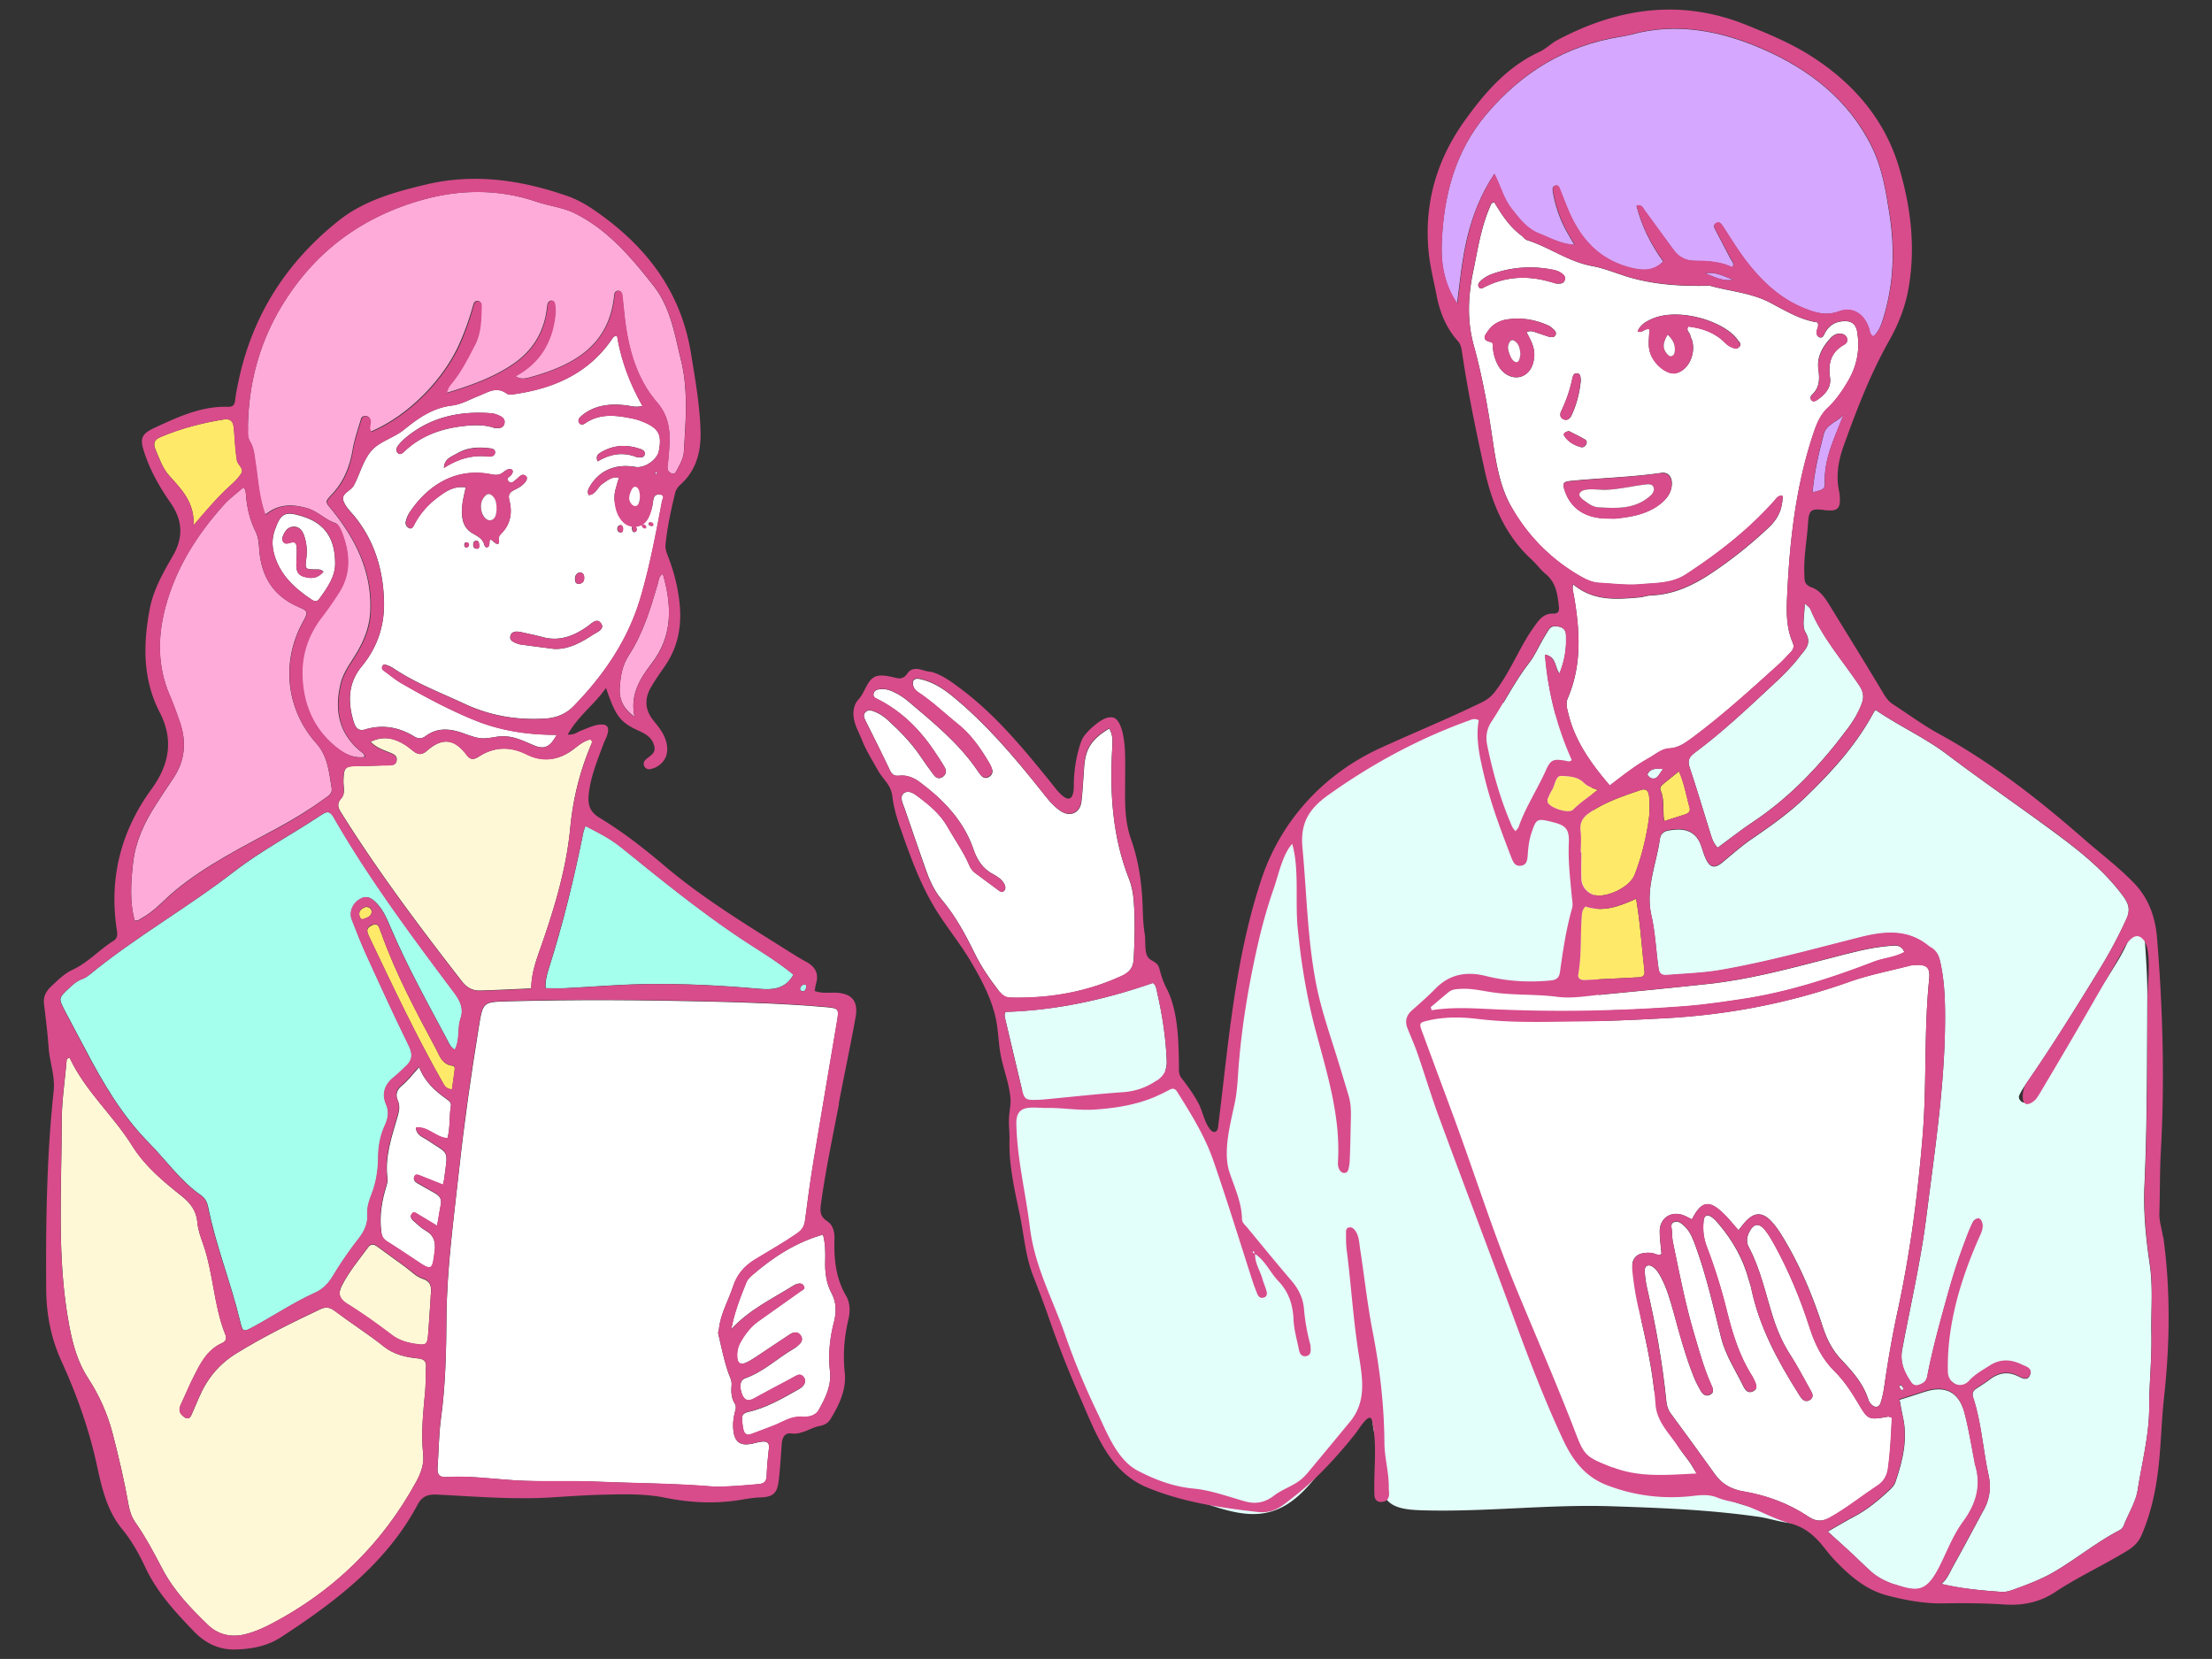 <svg xmlns="http://www.w3.org/2000/svg" id="_レイヤー_2" viewBox="0 0 186.67 140"><rect x="0" y="0" width="186.67" height="140" fill="#333333" stroke="none"/><defs><clipPath id="clippath"><path d="M0 0h186.67v140H0z" style="fill:none"/></clipPath><style>.cls-1{fill:#fff}.cls-2{fill:#fff8d7}.cls-3{fill:#a5ffed}.cls-4{fill:#ffe969}.cls-5{fill:#ffabd9}.cls-6{fill:#d6a7ff}.cls-7{fill:#e3fffa}.cls-10{fill:#d84c8b}</style></defs><g id="_レイヤー_1-2" style="clip-path:url(#clippath)"><path d="M114.9 119.97c-.17.31-.4.61-.7.91-.81.8-1.52 1.67-2.22 2.57-1.31 1.69-2.69 3.6-4.89 4.16-1.78.45-3.64-.14-5.39-.73-2.39-.8-4.85-1.65-6.7-3.36-1.31-1.22-2.23-2.8-3.04-4.39-1.45-2.91-2.69-5.91-3.63-9.03-.57-1.9-1.61-4.01-1.8-5.99-.11-1.15-.22-2.32-.59-3.42s-.31-2.26-.36-3.4c-.05-.92.15-1.75.07-2.68-.05-.63-.21-1.29 0-1.89.26-.79 2.11-1.41 2.83-1.79 1.88-.98 3.81-1.98 5.92-2.18.83-.08 1.65 0 2.46.21.67.17 1.18.87 1.55 1.43.18.28.33.59.5.88.36.61.8 1.16 1.26 1.69.21.24.51.47.68.74.14.23.2.52.33.75.19.34.61.51.83.86s.35.78.7 1.03c.08.06.18.1.27.07.18-.07.12-.38.27-.5.04-.03.1-.05.14-.08.1-.08.1-.23.09-.36-.01-.36.03-.72.12-1.07.34-1.28.34-2.53.43-3.86.19-2.77.37-5.66 1.04-8.36s1.51-5.55 2.38-8.3c.74-2.36 2.03-4.51 3.7-6.33.79-.87 1.7-1.63 2.56-2.42.39-.36.84-.43 1.29-.66.4-.21.72-.55 1.16-.75 1.33-.6 2.63-1.31 3.99-1.8 1.54-.55 3.05-1.19 4.52-1.89 1.05-.5 1.93-.79 3.08-.77 1.07.02 2.14.27 3.08.81 3.41 1.97 3.69 6.68 3.69 10.61-.03 12.41 1.11 24.83 3.4 37.03.57 3.05.77 6.17 1.54 9.19s2.27 5.71 4.28 8.12c1.83 2.2 4.86 2.1 7.41 3.04.26.09.46.23.55.48-1 .08-2.29-.4-3.31-.54-1.39-.2-2.79-.35-4.2-.47-2.75-.23-5.51-.33-8.26-.42-5.34-.17-10.67.51-16.02.34-2.13-.07-3.4-.45-3.43-2.82 0-.43.04-.86-.01-1.28-.07-.55-.14-1.1-.28-1.64-.1-.39-.22-.77-.29-1.16-.12-.73-.03-1.49-.2-2.21-.07-.31-.21-.18-.29 0-.09.2-.15.42-.21.63-.09.32-.13.71-.3 1.01Zm48.89 13.74c.54-.42.77-1.06 1.09-1.63.87-1.55 1.69-3.12 2.54-4.68.5-.92.61-1.89.4-2.88-.48-2.18-.6-4.42-1.3-6.55-.13-.4 0-.62.31-.82.35-.22.7-.44 1.03-.69.75-.58 1.52-.76 2.42-.33.33.16.84.47 1.04-.12.18-.53-.35-.64-.72-.82-.92-.44-1.79-.48-2.69.1-.59.38-1.21.7-1.69 1.23-.42.47-.89.6-1.4.16-.37-.32-.82-.33-1.32-.3.07-1.11.33-2.1.55-3.1.67-2.99 1.5-5.92 2.59-8.78.13-.35.24-.7.35-1.06.06-.19.15-.43-.13-.51-.25-.07-.35.17-.42.35-.81 1.86-1.45 3.78-2 5.73-.64 2.27-1.27 4.53-1.74 6.84-.07.36-.08.73-.49.94-.38.19-.68.26-.96-.15-.56-.84-.93-1.68-.72-2.77.7-3.73 1.56-7.43 2.04-11.21.71-5.69 1.61-11.37 1.57-17.14 0-1.49-.09-2.97-.43-4.43-.13-.54-.37-.89-.84-1.14a.36.36 0 0 1-.1-.07c-1.8-1.49-3.83-1.25-5.87-.73-3.84.97-7.66 2.02-11.56 2.71-1.55.27-3.12.33-4.68.45-.64.05-.67-.36-.72-.76-.2-1.43-.26-2.89-.58-4.29-.51-2.26.42-4.31.72-6.45.06-.44.33-.65.73-.72.24-.04.49-.07.74-.08q1.51-.05 2.01 1.37c.12.35.22.71.37 1.05.35.79.75.91 1.43.35.83-.69 1.63-1.4 2.52-2.01 1.57-1.07 3.12-2.17 4.49-3.5 2.18-2.1 4.21-4.32 5.67-7 .06-.11.13-.21.23-.36 2.02 1.38 4.17 2.34 6.06 3.77 2.96 2.24 6.03 4.34 9.02 6.55 2.13 1.57 4.2 3.21 5.8 5.37.49.66.66 1.19.28 2-.66 1.43-1.4 2.81-2.22 4.15-2.01 3.28-4.03 6.54-6.22 9.7-.21.3-.41.62-.57.95-.1.19-.03.4.15.55.19.15.38.11.57 0 .26-.16.4-.42.55-.66 2.27-3.6 4.54-7.2 6.79-10.81.66-1.05 1.22-2.16 1.6-3.35.07-.23.13-.49.46-.63.47.46.41 1.1.45 1.67.11 1.65.23 3.3.22 4.95-.03 5.29 0 10.58-.24 15.86-.11 2.3.12 4.52.45 6.76.28 1.93.09 3.88.13 5.82.05 2.06-.18 4.12-.18 6.19 0 2.36-.61 4.66-.97 6.98-.17 1.06-.79 1.99-1.17 2.99-.08.2-.22.34-.41.44-1.87.98-3.52 2.32-5.32 3.4-1.18.71-2.45 1.18-3.73 1.64-.27.09-.57.16-.85.14-1.72-.12-3.44-.27-5.12-.68l-.02.03Z" class="cls-7"/><path d="M146.72 103.83c-.45-.51-.79-.93-1.17-1.31-1.28-1.3-1.96-1.21-2.77.38-.25-.12-.5-.26-.76-.36-1.03-.36-1.94.26-1.96 1.35 0 .65.1 1.3.15 1.94-.34.16-.58-.08-.86-.1-1.19-.09-1.74.4-1.61 1.58.11 1.02.26 2.05.51 3.05.65 2.69 1.25 5.39 1.45 8.16.1 1.42 1.09 2.37 1.82 3.45.5.74 1.16 1.38 1.61 2.38-2.46.12-4.8.35-7.04-.52-2.4-.93-2.37-.98-3.32-3.42-1.49-3.85-3.13-7.64-4.72-11.45-1.98-4.77-3.53-9.7-5.32-14.54-.9-2.44-1.81-4.88-2.71-7.32-.29-.8-.28-.81.59-1.01 1.39-.32 2.81-.27 4.2-.1 2.85.34 5.7.22 8.55.2 2.35-.02 4.71-.13 7.06-.26 5.35-.28 10.56-1.27 15.61-3.07 1.67-.59 3.41-.92 5.13-1.37.12-.03.25-.04.37-.05 1.06-.08 1.38.16 1.27 1.22-.45 4.4-.19 8.83-.55 13.24-.41 4.95-1.05 9.85-2.1 14.7-.46 2.1-.82 4.22-1.13 6.34-.07.49-.16.98-.32 1.45-.14.4-.47.43-.77.13a.99.99 0 0 1-.26-.41c-.42-1.35-1.34-2.37-2.27-3.36-.77-.81-1.24-1.75-1.57-2.77-.8-2.44-1.76-4.81-3.05-7.03-.33-.57-.67-1.15-1.09-1.65-.92-1.13-1.7-1.09-2.61.05-.1.13-.2.25-.36.45Zm10.03-75.73c-.12-.78-.51-1.06-1.28-.98-.67.06-1.16.4-1.47 1-.09.17-.17.42-.41.36-.3-.08-.3-.36-.26-.61.04-.19.18-.38.05-.66-1.45-.21-2.71-.99-4.03-1.68-1.58-.83-3.41-.94-5.11-1.43-.07-.02-.17.02-.24.02-2.32.04-4.61-.11-6.84-.82-.94-.3-1.87-.68-2.83-.85-1.98-.37-3.6-1.6-5.48-2.19-.18-.06-.31-.28-.48-.4-1-.74-1.66-1.78-2.27-2.79-.3.06-.29.25-.36.39-.75 1.72-1.03 3.57-1.4 5.38-.44 2.06-.55 4.18.02 6.26.75 2.72 1.24 5.48 1.64 8.26.28 1.84.6 3.71 1.5 5.34 1.39 2.49 3.36 4.49 5.85 5.93.51.29 1.03.54 1.62.57 1.16.06 2.32.22 3.46.12 1.29-.12 2.65-.06 3.82-.82 2.74-1.79 5.32-3.79 7.5-6.25.18-.2.34-.49.7-.37-.06 1.15-.38 1.89-1.24 2.69a36.768 36.768 0 0 1-4.85 3.85c-1.53 1.01-3.16 1.77-5.04 1.83-.33.02-.65.14-.98.17-1.94.17-3.87.33-5.58-1.1-.11.39.02.66.06.94.5 2.93.7 5.83-.51 8.65-.2.47-.07.87.04 1.32.57 2.35 1.94 4.23 3.5 6.07 1.05-.81 2.08-1.63 3.24-2.28.58-.32 1.12-.82 1.76-.85.78-.05 1.32-.43 1.88-.84 2.63-1.94 5.04-4.15 7.47-6.34.3-.28.57-.59.86-.88.27-.26.38-.52.22-.89-.52-1.21-.53-2.5-.47-3.78.21-4.75.73-9.46 2.27-14 .26-.74.55-1.44 1.16-2.01.72-.68 1.28-1.5 1.78-2.38.69-1.23.94-2.55.72-3.94Zm-22.91 9.42c-.08.15-.23.26-.4.22-.57-.15-1.07-.43-1.41-.93-.15-.22.06-.37.37-.43.42.21.9.44 1.36.71.15.08.19.27.09.43Zm-2.56-9.26c-.09.22-.33.21-.53.17-.31-.09-.62-.21-.94-.31-.3-.09-.61-.28-.98-.08.33.64.71 1.27.64 2.05-.06.89-.48 1.51-1.16 1.71-.71.19-1.5-.22-1.92-1.03-.23-.44-.36-.91-.4-1.41 0-.17.07-.43-.21-.5-.82-.19-.41-.63-.17-.97.37-.53.94-.83 1.55-.93 1.21-.19 2.38 0 3.49.5.15.06.28.17.4.28.15.14.33.3.23.52m.02-4.34c-.14-.04-.38-.11-.61-.17-1.85-.51-3.65-.41-5.38.46-.18.1-.39.24-.52 0-.13-.21.04-.39.19-.53.3-.28.67-.47 1.06-.6 1.66-.57 3.37-.66 5.08-.3.2.04.4.11.57.22.25.16.49.35.34.69-.12.28-.39.26-.74.24Zm.44 10.79c.41-.84.72-1.72.92-2.65.06-.24.09-.56.38-.56.39 0 .33.38.37.61-.11 1.05-.36 2.05-.8 2.97-.14.28-.39.45-.71.28-.27-.15-.26-.43-.16-.65m9.34 6.27c-.08.76-.57 1.27-1.16 1.69-1.05.74-2.27.94-3.5 1.08-.25.03-.5 0-.74 0-1.81 0-3.06-.78-3.6-2.27-.25-.7-.19-.83.5-.9 2.54-.25 5.1-.31 7.64-.68.59-.08.94.4.86 1.06Zm5.69-11.7c-.2.22-.48.1-.69 0-.18-.08-.36-.21-.5-.35-.85-.86-1.92-1.24-3.1-1.38-.24.32.14.51.17.78.03.16.13.3.17.46.28 1.19-.38 2.47-1.38 2.7-.72.17-1.84-.71-2.17-1.69-.23-.64-.09-1.3-.07-2.01-.4-.13-.6.37-1 .17.23-.56.7-.82 1.16-1.03 2.27-1.04 6.15.17 7.26 1.72.14.19.39.38.16.62Zm8.89-.21c-1.14.62-1.4 1.57-1.22 2.81.12.85-.46 1.46-1.15 1.91-.13.08-.32.13-.44-.05-.12-.17-.05-.32.07-.44.65-.61.64-1.32.53-2.16-.14-.98.32-1.84.99-2.57.23-.25.5-.44.84-.41.3 0 .5.13.59.38.07.22-.02.42-.22.53Z" class="cls-1"/><path d="M146.2 22.58c-.99-.49-2.08-.55-3.14-.56-.86 0-1.41-.33-1.87-.97-.8-1.1-1.6-2.2-2.41-3.3-.14-.19-.21-.47-.68-.39.44 1.73 1.22 3.29 2.26 4.71-.77.77-1.59.81-2.61.57-2.62-.61-4.23-2.27-5.29-4.61-.3-.68-.56-1.37-.84-2.06-.06-.16-.18-.33-.33-.31-.24.03-.3.24-.26.47.2 1.19.58 2.32 1.16 3.38.2.36.41.71.68 1.16-1.16-.06-2.07-.59-3.03-.97-1.01-.41-1.62-1.23-2.27-2.05-.67-.84-.93-1.89-1.47-2.97-1.15 1.75-1.83 3.5-2.28 5.35-.44 1.83-.62 3.71-.86 5.59-1.06-1.57-1.37-3.31-1.3-5.09.16-4 1.12-7.75 3.79-10.9 2.97-3.5 6.64-5.76 11.21-6.51.33-.05.65-.11.97-.19 3.86-1.07 7.62-.31 11.11 1.21 3.9 1.7 7.26 4.26 9.22 8.26.87 1.77 1.18 3.69 1.48 5.6.48 3.02.38 6-.54 8.94-.17.54-.37 1.08-.82 1.46-.3-.15-.28-.42-.35-.65-.41-1.25-1.37-1.89-2.56-1.46-1.04.38-1.92.13-2.84-.23-2.11-.83-3.68-2.33-5.02-4.09-.7-.92-1.3-1.91-1.93-2.88-.15-.23-.31-.41-.59-.23-.23.15-.12.36-.03.54.42.8.85 1.61 1.26 2.41.12.24.41.45.14.77l.02.03Z" class="cls-6"/><path d="M93.6 61.47c.33.55.29 1.09.26 1.63-.22 3.79.01 7.51 1.42 11.09.23.58.34 1.2.39 1.81.13 1.65.09 3.3 0 4.95-.04.69-.34 1.1-.99 1.4-2.99 1.38-6.12 1.92-9.39 1.85-.4 0-.66-.15-.92-.48-.81-1.05-1.56-2.12-2.14-3.32-.78-1.59-1.63-3.15-2.79-4.52-.64-.76-1.03-1.69-1.36-2.63-.59-1.67-1.16-3.35-1.74-5.03-.03-.08-.06-.15-.09-.23-.13-.35-.3-.79.01-1.04.36-.29.79-.04 1.13.21 1 .74 1.95 1.51 2.58 2.63.61 1.08 1.34 2.09 1.83 3.23.12.28.28.5.52.67.63.47 1.26.94 1.89 1.4.16.12.33.29.53.09.16-.17.12-.39.02-.58-.21-.38-.56-.62-.92-.81-.9-.47-1.37-1.19-1.7-2.15-.82-2.39-2.52-4.14-4.5-5.62-.5-.38-1.1-.63-1.73-.56-.47.05-.65-.11-.83-.5-.65-1.38-1.34-2.74-2.02-4.11-.13-.27-.27-.53.01-.78.22-.19.45-.12.69-.03.43.16.81.41 1.15.72 1.04.95 2.02 1.95 2.81 3.13.34.51.71 1.02 1.08 1.51.19.26.45.37.75.17.28-.19.34-.49.2-.76-.21-.4-.48-.77-.72-1.15-1.26-1.94-2.82-3.56-4.9-4.62-.22-.11-.49-.21-.4-.53.08-.28.34-.33.6-.35.34-.03.64.04.96.18.5.22.95.5 1.36.85 2.11 1.79 4.27 3.53 5.85 5.86.09.14.19.27.3.4.18.21.41.27.66.12.23-.14.35-.36.27-.63-.06-.2-.15-.39-.25-.56-.72-1.22-1.52-2.37-2.63-3.26-1.1-.88-2.11-1.86-3.28-2.64-.21-.14-.39-.28-.48-.54-.16-.47.04-.74.51-.64 1.03.22 1.9.74 2.72 1.41 2.87 2.34 5.25 5.14 7.54 8.02.49.62.96 1.25 1.62 1.7.82.56 1.68.19 1.79-.81.11-.98.15-1.98.23-2.96.12-1.5.65-2.31 2.12-3.18Zm66.07 58.18c-.08 1.42-.13 2.85-.33 4.28-.09.61-.36 1.09-.87 1.43-1.34.89-2.6 1.9-4.01 2.69-.65.37-1.2.37-1.83-.05-1.67-1.12-3.52-1.8-5.5-2.14-.98-.17-1.78-.58-2.38-1.41-1.24-1.74-2.51-3.47-3.77-5.19-.23-.31-.32-.66-.36-1.04-.32-3.21-.89-6.37-1.62-9.51-.11-.48-.18-.98-.2-1.47-.02-.42.31-.58.66-.34.35.24.56.6.75.97.46.89.73 1.84 1 2.79.51 1.87 1.01 3.74 1.73 5.55.15.38.35.75.55 1.11.17.31.41.56.79.4.43-.19.28-.54.14-.84-.63-1.4-1.02-2.87-1.46-4.34-.74-2.5-1.23-5.05-1.76-7.6-.07-.32-.1-.66-.1-.98 0-.27-.18-.65.12-.8.39-.2.7.1.97.36.49.48.7 1.11.93 1.73.9 2.49 1.48 5.07 2.12 7.63.38 1.52 1.23 2.78 1.9 4.15.15.31.4.58.79.39.41-.19.3-.53.15-.85-.07-.15-.14-.3-.22-.44-1.1-1.73-1.68-3.66-2.17-5.63-.45-1.81-1.01-3.57-1.67-5.31-.27-.72-.34-1.44-.25-2.19.06-.49.35-.52.69-.28.23.17.43.39.61.61 1.16 1.38 2.03 2.91 2.5 4.66.06.24.16.47.21.71.67 3.25 2.22 6.11 3.96 8.87.09.14.17.28.27.41.21.27.48.34.76.14.24-.17.23-.43.09-.67-.59-1.04-1.13-2.11-1.78-3.12-.66-1.02-1.12-2.1-1.48-3.25-.62-1.96-1.04-4-2.02-5.84-.24-.44-.16-.89.06-1.3.36-.7.82-.75 1.32-.12.31.38.56.82.8 1.25 1.21 2.22 2.18 4.54 2.95 6.94.45 1.4 1.05 2.66 2.12 3.72.79.78 1.41 1.72 1.98 2.68.84 1.42.88 1.44 2.54 1.14.07-.01.15.04.31.09Z" class="cls-1"/><path d="M152.31 50.92c.29.28.41.34.45.44.98 2.4 2.7 4.34 4.13 6.46.39.58.43 1.03.21 1.59-.26.7-.64 1.34-1.08 1.94-2.3 3.11-4.91 5.91-8.16 8.06-.99.66-1.93 1.41-2.9 2.12-.44-.42-.54-.96-.7-1.46-.56-1.77-1.08-3.55-1.67-5.31-.2-.58-.04-.89.42-1.23 2.36-1.75 4.49-3.77 6.64-5.77.79-.73 1.56-1.48 2.21-2.34.46-.61 1.09-1.07.5-2.07-.32-.54-.06-1.43-.06-2.42Zm1.94 78.33c.96-.55 1.59-.93 2.24-1.27 1.11-.58 2.05-1.38 2.96-2.22.21-.2.42-.41.51-.69.61-1.81 1.07-3.64.61-5.57-.1-.44-.17-.89-.26-1.37.71-.22 1.41-.44 2.1-.67 1.73-.57 2.9 0 3.38 1.77.37 1.39.59 2.82.87 4.24 0 .04 0 .08.02.12.58 1.81.11 3.38-1 4.87-.84 1.13-1.33 2.47-1.96 3.72-1.12 2.22-1.81 2.22-3.84 1.54-.75-.25-1.45-.6-2.04-1.14-.52-.47-1.02-.97-1.53-1.45-.63-.59-1.28-1.16-2.07-1.89ZM84.87 85.39c4.27-.13 8.37-1.03 12.42-2.44.28.18.3.53.37.83.43 1.89.73 3.8.8 5.75.03.72-.22 1.22-.84 1.65-.88.61-1.8.92-2.87.99-2.14.15-4.27.39-6.4.59-.2.02-.41.04-.62.05-1.26.04-1.27.04-1.56-1.17-.44-1.84-.88-3.69-1.31-5.53-.05-.23-.15-.47 0-.71Zm46.74-28.55c-.43-.54-.24-1.42-1.22-1.59.25 3.14 1.01 6.09 2.26 8.9-.2.18-.35.09-.51.06-1.02-.19-1.27-.11-1.68.79-.72 1.62-1.71 3.11-2.3 4.8-.04.11-.14.19-.25.35-.26-.25-.35-.55-.47-.83-.87-2.06-1.46-4.21-1.91-6.4-.15-.73-.06-1.37.35-2 1.09-1.65 1.96-3.44 3.19-5.01.45-.58.75-1.28 1.12-1.92.17-.29.33-.57.51-.85.22-.33.54-.32.88-.25.37.09.56.3.58.69.06 1.11-.11 2.18-.55 3.26" class="cls-7"/><path d="M120.75 85.01c.5-.42.99-.85 1.49-1.26.3-.25.67-.27 1.05-.29.88-.05 1.73.15 2.58.28 1.84.29 3.7.15 5.55.39 1.28.17 2.63-.09 3.94-.21 2.96-.28 5.91-.57 8.86-.89 3.45-.38 6.8-1.29 10.15-2.15 1.68-.43 3.34-.91 5.08-1.05.5-.04 1-.14 1.26.53-.8.45-1.72.49-2.55.81-3.66 1.41-7.39 2.61-11.28 3.18-1.59.23-3.19.47-4.79.59-5.48.41-10.97.51-16.46.23-1.61-.08-3.2-.14-4.8.1-.02-.08-.05-.17-.07-.25Z" class="cls-1"/><path d="M133.39 71.94c0-.62.05-1.24-.01-1.85-.08-.67.19-1.1.7-1.46 1.33-.94 2.86-1.44 4.38-1.96.47-.16.67.09.71.56.06.7.05 1.41-.05 2.1-.24 1.55-.61 3.07-1.19 4.53-.41 1.02-2.38 1.96-3.41 1.66-.57-.17-1.04-.72-1.06-1.35-.02-.74 0-1.48 0-2.23h-.05Zm.42 4.56c1.52.51 2.86-.02 4.26-.65.36 2.06.47 4.1.71 6.12.05.4-.2.5-.52.51-1.48.08-2.96.15-4.44.22-.37.02-.69-.06-.62-.53.27-1.63.16-3.29.29-4.93.02-.24.06-.49.31-.74Zm1.02-9.83c-.76.6-1.47 1.07-2.09 1.68-.36.36-2-.18-2.13-.67-.03-.11 0-.25.05-.35.09-.23.19-.46.32-.66.25-.41.31-1.19.75-1.18.64.01 1.41.04 1.92.57.33.34.75.43 1.18.61m5.62 2.62c-.16-.9.05-1.78-.31-2.59-.12-.27.12-.45.31-.61.38-.31.76-.61 1.24-1 .47 1.04.62 2.08.9 3.08.08.3-.1.46-.35.55-.58.19-1.16.37-1.79.57" class="cls-4"/><path d="M152.96 41.56c.15-1.76.54-3.35.95-4.93.22-.82 1.12-1.02 1.66-1.61-.22.55-.45 1.11-.67 1.66-.5 1.26-.94 2.54-.91 3.93.02.68-.02.68-1.04.95Zm-9.08-18.49c.8-.16 1.48.18 2.4.55-1.05.15-1.69-.33-2.4-.55" class="cls-6"/><path d="M140.35 64.91c-.38.44-.47.92-1.01.76-.13-.04-.34-.28-.31-.33.23-.47.64-.51 1.32-.44Zm20.32 52.32c-.08.05-.17.11-.18.11-.07-.08-.16-.17-.18-.27-.02-.11.02-.25.18-.11.08.07.12.18.18.28Zm-54.77-11.44c-.06-.03-.15-.06-.16-.1-.02-.09.05-.14.1-.08.04.04.02.13.03.2z" class="cls-7"/><path d="M146.18 22.55h.08c-.02 0-.04.01-.06.02zm17.64 111.13.03.05-.05-.02zm-103.51-8.21c-3.33-.29-6.68-.29-10.01-.43-2.27-.1-4.54.03-6.81-.11-1.94-.12-3.87-.4-5.81-.28-.64.04-.79-.26-.75-.82.1-1.36.1-2.73.28-4.08.39-2.83.45-5.69.47-8.53.03-4.19.61-8.32 1.06-12.46.44-4.02 1.01-8.03 1.66-12.02.36-2.23.34-2.18 2.6-2.24 5.62-.15 11.24-.11 16.85.02 3.3.08 6.61.19 9.9.48 1.01.09 1.06.15.9 1.13-.68 4.07-1.38 8.13-2.05 12.2-.25 1.55-.46 3.1-.66 4.66-.06.48-.24.8-.66 1.1-1.15.8-2.37 1.49-3.57 2.22-.88.54-1.51 1.25-1.84 2.24-.4 1.21-1.07 2.33-1.2 3.63-.01.12-.09.25-.06.36.27 1.12.48 2.25.86 3.33.12.34.3.63.27 1.01-.05.54-.04 1.08.26 1.56.18.28.07.53 0 .8-.09.4-.15.82-.13 1.22.06 1.28.6 1.65 1.84 1.32.2-.05.4-.1.6-.12.38-.03.63.06.58.55-.09.78-.16 1.56-.19 2.35-.02.47-.21.65-.67.69-1.24.11-2.47.22-3.71.22Z" class="cls-1"/><path d="M38.39 88.59c-.37-.2-.48-.53-.63-.81-1.69-3.17-3.44-6.31-4.84-9.62-.27-.65-.56-1.29-1.03-1.83-.57-.64-.97-.76-1.49-.46-.64.36-.95 1.1-.69 1.76.42 1.08.85 2.15 1.33 3.2 1.13 2.48 2.26 4.96 3.46 7.4.35.71.34 1.23-.22 1.75-.33.31-.65.63-1.01.91-.77.62-1.06 1.4-.67 2.3.28.65.17 1.2-.1 1.78-.38.84-.55 1.72-.56 2.64-.01 1.12-.17 2.21-.59 3.27-.2.49-.36 1.05-.33 1.56.05.85-.25 1.47-.76 2.12-.79 1-1.51 2.07-2.18 3.16-.38.63-.83 1.08-1.5 1.38-1.81.82-3.46 1.93-5.2 2.87-.85.46-.89.45-1.12-.5-.78-3.25-2.05-6.36-2.7-9.65-.08-.38-.25-.7-.57-.93-1.76-1.22-2.97-2.98-4.44-4.47-2.26-2.3-3.86-5.03-5.34-7.86-.58-1.1-1.17-2.18-1.74-3.28-.54-1.04-.53-1.04.34-1.87.33-.31.66-.62 1.1-.78.23-.08.45-.22.64-.37 3.87-3.18 8.25-5.64 12.2-8.7 2.33-1.8 4.93-3.16 7.37-4.79.48-.32.73-.34 1.05.21 2.99 5.2 6.58 10 10.17 14.79.5.67.82 1.33.54 2.17-.28.85-.04 1.8-.48 2.63Z" class="cls-3"/><path d="M5.88 89.27c1.31 2.81 3.67 4.85 5.28 7.43 1.08 1.72 2.59 2.98 4.15 4.22.75.59 1.26 1.25 1.35 2.24.05.61.26 1.21.47 1.79.89 2.5.9 5.21 1.89 7.68.12.31.06.57-.27.71-1.27.56-1.84 1.73-2.42 2.87-.37.74-.68 1.5-1.04 2.25-.18.37-.22.71.12 1.01.28.25.56.39.76-.09.21-.49.43-.98.64-1.48.67-1.56 1.69-2.8 3.16-3.7 2.26-1.39 4.62-2.56 7.01-3.69.51-.24.83-.22 1.31.15 1.35 1.02 2.78 1.92 4.11 2.98.84.67 1.85.9 2.88 1 .52.05.71.26.67.78-.05.66-.01 1.32-.07 1.98-.16 1.77-.36 3.53-.17 5.3.09.86-.18 1.61-.59 2.35-2.88 5.26-6.99 9.27-12.3 12.03-.69.36-1.43.67-2.18.85-1.15.27-2.25.02-3.1-.81-1.46-1.41-2.86-2.87-3.82-4.69-.71-1.35-1.42-2.7-2.3-3.96-.31-.45-.47-.94-.57-1.48-.36-2.03-.83-4.04-1.35-6.04-.43-1.65-1.12-3.19-2.05-4.62-.9-1.37-1.31-2.88-1.61-4.49-1.07-5.7-.63-11.45-.63-17.18 0-1.77.28-3.53.43-5.3.08-.03.16-.07.23-.1Z" class="cls-2"/><path d="M43.46 31.75c2.11-1.12 3.16-2.93 3.39-5.26.03-.28 0-.58-.04-.86-.02-.16-.16-.3-.34-.26-.1.02-.22.14-.25.24-.06.19-.07.41-.1.61-.28 1.95-1.26 3.46-2.9 4.55-1.66 1.11-3.51 1.76-5.53 2.38.05-.45.29-.67.47-.91.78-.98 1.33-2.08 1.9-3.18.53-1.04.51-2.14.55-3.25 0-.16-.03-.34-.22-.4-.25-.07-.39.09-.45.3a23.27 23.27 0 0 1-1.06 3.04c-1.35 3.23-4.42 6.32-7.57 7.66-.25-.29-.02-.63-.07-.93-.03-.16-.09-.32-.28-.36-.23-.05-.44.02-.5.24-.25.85-.55 1.7-.7 2.58-.24 1.42-.74 2.69-1.73 3.75-.64.68-.6.64 0 1.37 2.02 2.5 3.38 5.27 3.21 8.6-.08 1.41-.63 2.64-1.37 3.8-.44.7-.92 1.39-1.12 2.2-.54 2.21-.2 4.18 1.64 5.72.15.13.37.2.37.5-1.04.14-1.84-.35-2.57-.97-1.66-1.41-2.51-3.24-2.68-5.4-.16-2.02.37-3.84 1.62-5.45.51-.65.97-1.34 1.42-2.03 1.1-1.68.96-3.44.24-5.21-.11-.26-.28-.61-.49-.68-.88-.29-1.49-1.01-2.43-1.27-1.3-.36-2.41-.32-3.49.56-.54-1.42-.6-2.87-.82-4.29-.1-.65-.12-1.31-.48-1.9-.22-.37-.17-.8-.16-1.21.07-4.2 1.23-8 3.68-11.48 2.72-3.86 6.36-6.32 10.8-7.62 3.27-.96 6.59-1.02 9.87.09 1.09.37 2.25.47 3.3 1.01 2.78 1.41 4.71 3.71 6.58 6.09 1.46 1.86 1.79 4.15 2.33 6.33.61 2.51.38 5.09.23 7.65-.03.58-.34 1.1-.61 1.61-.07.14-.16.31-.37.26-.22-.06-.38-.22-.4-.42-.03-.24.04-.49.06-.73.04-.58.11-1.15.11-1.73 0-1.16-.22-2.17-1.07-3.15-1.57-1.82-2.29-4.09-2.63-6.46-.12-.86-.19-1.72-.3-2.58-.03-.21-.14-.4-.4-.36-.19.03-.25.21-.27.37-.41 4.21-3.36 5.87-6.94 6.88-.46.13-.97.29-1.42-.07l-.02.02Z" class="cls-5"/><path d="M55.7 41.75c-.38-.06-.52.13-.57.47-.06.4-.11.83-.35 1.18-.06.1-.13.19-.16.28-.03.06-.06.1-.11.15-.15.13-.33.22-.51.28-.36.12-.75.12-1.11-.03-.1-.04-.2-.12-.28-.2-.09-.12-.2-.24-.28-.37-.43-.7-.61-1.44-.37-2.25.08-.31.17-.61.28-.96-.62-.1-.98.25-1.39.52-.41.28-.56.9-1.16.96-.14-.27-.06-.46.04-.64.78-1.41 2.17-2.04 3.89-1.74.76.14 1.83-.59 1.98-1.33.28-1.39 0-1.93-1.34-2.48-.27-.11-.54-.2-.83-.26-1.39-.28-2.78-.49-4.06.4-.17.12-.4.15-.52-.09-.07-.16 0-.33.12-.45.18-.17.38-.32.59-.45 1.01-.6 2.11-.67 3.24-.54.43.05.86.21 1.42.05-1.07-1.89-1.8-3.85-2.14-5.9-.23-.02-.3.09-.38.19-1.94 2.88-4.79 4.18-8.1 4.69-.28.05-.66.12-.84-.02-.84-.62-1.55-.13-2.29.17-.77.3-1.52.74-2.32.84-1.64.2-2.85 1.06-4.08 2.06-.83.66-2 .96-2.69 1.72-.72.8-.99 1.97-1.51 2.95-.27.5-1.12.7-.88 1.33.2.56.72 1 1.09 1.49 1.6 2.08 2.28 4.47 2.33 7.05.04 2.01-.58 3.83-1.86 5.39-1.18 1.42-1.21 3-.71 4.67.14.46.36.86.96.68 1.48-.45 2.86-.2 4.16.59.37.23.65.2 1-.06 1.02-.74 2.12-.59 3.2-.19 1.29.46 1.45.5 2.72.28a3.63 3.63 0 0 1 1.6.1c.56.16 1.07.41 1.61.63.84.35 1.33.14 1.89-.9-2.51 0-4.83-.37-7.01-1.27-2.09-.86-4.11-1.94-6.07-3.07-.53-.3-1.01-.72-1.51-1.07-.16-.11-.19-.27-.1-.42.07-.13.22-.1.33-.06.19.06.39.15.56.26 1.86 1.26 3.95 2.05 5.97 2.99 2.16 1.02 4.46 1.42 6.86 1.27.95-.06 1.76-.39 2.42-1.07 2.57-2.64 4.6-5.61 5.65-9.2.78-2.66 1.28-5.38 1.8-8.09.05-.2.28-.49-.16-.56Zm-5.03-3.55c1.09-.67 2.24-.72 3.43-.29.19.07.37.22.3.46-.07.26-.31.22-.51.22-.08 0-.17 0-.24-.04-1.12-.42-2.17-.24-3.22.39-.18-.46.04-.62.24-.74m-1.79 10.1c.27 0 .39.14.41.37.03.31-.07.57-.44.6-.17.02-.3-.09-.32-.28-.03-.3.03-.57.35-.68ZM33.6 38.25c-.24-.18-.16-.45 0-.66.17-.22.38-.43.6-.62 2.11-1.78 4.6-2.31 7.28-2.09.24.02.48.11.7.22.28.13.48.36.37.69-.11.35-.41.36-.8.34-.75-.28-1.61-.28-2.48-.19-1.94.2-3.71.79-5.15 2.16-.16.15-.34.3-.53.16Zm8.17-.02c-.03.17-.17.28-.35.29-.04 0-.08.02-.12.02-1.39-.19-2.65.18-3.84.95.04-.79.62-.94 1.1-1.22.89-.53 1.86-.57 2.85-.43.22.03.4.14.36.39m-2.38 7.96c-.17.04-.21-.1-.21-.22 0-.07.06-.19.1-.2.12-.03.23.03.29.16.02.14-.06.23-.18.27Zm.83.12c-.21-.03-.29-.16-.29-.33 0-.18.06-.34.26-.35.21 0 .22.19.24.34.03.17 0 .32-.2.34Zm1.46-.57c-.21-.18-.38-.39-.38.12 0 .4-.36.41-.42.15-.15-.61-.64-.77-1.08-1.05-.8-.51-.86-1.36-.8-2.19.03-.52.18-1.04.3-1.64-1.03-.14-1.71.36-2.36.84-.83.61-1.51 1.39-2 2.32-.09.18-.18.4-.44.27-.19-.11-.31-.31-.27-.52.07-.28.17-.56.33-.79 1.31-1.98 3.62-3.88 6.92-3.21.35.06.63.07.94-.15.22-.16.45-.39.78-.26.13.16.05.28-.04.43-.1.18-.52.28-.24.57.24.25.44-.02.63-.16.13-.1.24-.23.37-.32.15-.11.31-.1.45.02.16.15.09.3 0 .45-.24.36-.61.55-.97.73-.37.18-.55.39-.42.86.27 1.05.11 2.05-.71 2.85-.16.15-.21.28-.17.52.06.47-.21.34-.42.16m8.37 7.82c-1.03.68-2.12 1.27-3.31 1.2-1.01-.13-1.9-.24-2.8-.37-.19-.03-.39-.11-.58-.2-.19-.09-.34-.24-.3-.48.04-.29.28-.41.52-.41s.48.06.72.12c.49.1.96.2 1.44.33 1.43.41 2.65-.06 3.81-.87.36-.25.81-.77 1.16-.29.37.5-.31.75-.65.97Zm2.29-8.62c-.21-.06-.27-.19-.24-.37.02-.19.17-.28.33-.24.06 0 .15.19.14.29 0 .14-.02.34-.23.31Zm1.05-.52c.28-.21.5.42.17.48h-.1c-.07-.03-.1-.12-.12-.2 0-.05-.02-.09-.02-.15 0-.05.03-.1.06-.13Zm1.34-.16s0-.1.02-.14c.04.02.08.05.13.07.06.04.11.14.07.21-.09-.02-.2-.09-.22-.15Z" class="cls-1"/><path d="M11.37 77.69c-.44-1.59-.32-3.23-.14-4.86.2-1.8.95-3.41 1.92-4.91.47-.73.94-1.45 1.43-2.17 1.04-1.51 1.19-3.13.59-4.84-.26-.74-.52-1.48-.83-2.2-1.07-2.46-1.05-4.97-.37-7.51.89-3.31 2.67-6.1 4.94-8.62.46-.52 1.04-.93 1.63-1.45.22.18.21.56.24.9.1 1 .35 1.95.79 2.84.23.47.27.94.3 1.44.15 2.29 1.16 3.99 3.34 4.92.82.35.8.43.34 1.27-1.86 3.37-1.4 7.4 1.15 10.24.97 1.08 1.07 2.46 1.29 3.79.07.44-.3.65-.6.86-1.23.9-2.54 1.7-3.88 2.43-3.01 1.64-6.09 3.15-8.75 5.35-.92.76-1.69 1.7-2.76 2.28-.18.1-.31.27-.64.23Z" class="cls-5"/><path d="M31.26 62.61c1.1-.55 2.01-.31 2.89.23.28.17.53.39.8.59.39.29.7.26 1.09-.08 1.27-1.11 2.29-1.02 3.3.3.34.45.57.52 1.1.18 1.26-.81 2.6-.87 3.99-.18 1.43.71 2.8.5 4.06-.49.41-.33.84-.65 1.34-.77.22.19.1.34.04.48a23.41 23.41 0 0 0-1.75 7.03c-.32 3.33-1.28 6.55-2.37 9.71-.42 1.2-.9 2.4-.92 3.8-1.45.06-2.88.14-4.32.18-.65.02-1.14-.27-1.56-.82-3.52-4.53-6.97-9.12-10.03-13.99-.29-.46-.61-.85-.11-1.42.35-.39.17-.95.18-1.44.03-1.18.12-1.27 1.25-1.28.87 0 1.73-.05 2.6-.07.31 0 .6-.04.64-.42.04-.36-.21-.49-.5-.61-.56-.24-1.17-.4-1.72-.96Z" class="cls-2"/><path d="M66.96 82.25c-.69 1.23-1.75 1.29-2.92 1.19-3.25-.29-6.51-.45-9.77-.39-2.19.04-4.37.23-6.55.34-.53.03-1.07 0-1.67 0-.04-.56.09-1.1.26-1.63 1.2-3.78 2.14-7.62 2.92-11.51.03-.16.1-.31.18-.55 1.06.54 2.07 1.05 2.98 1.78 3.24 2.62 6.48 5.26 9.94 7.59 1.54 1.03 3.15 1.95 4.64 3.18Z" class="cls-3"/><path d="M61.7 112.19c.25-1.37.75-2.67 1.27-3.96.1-.25.33-.47.55-.66 1.73-1.48 3.61-2.72 5.93-3.38.2.74.21 1.47.19 2.2-.03.96.08 1.9.54 2.76.42.78.41 1.59.2 2.41-.35 1.37-.5 2.75-.34 4.17.14 1.2-.38 2.25-.95 3.27-.32.56-.99.6-1.42.58-.91-.06-1.57.42-2.32.71-.65.25-1.31.5-1.96.75-.35.13-.57-.02-.65-.35-.07-.28-.1-.57-.12-.86-.03-.37.08-.57.52-.67 1.5-.34 2.83-1.11 4.16-1.86.22-.12.43-.24.56-.47.11-.2.11-.41-.02-.58-.13-.17-.32-.29-.54-.19-.26.11-.51.27-.76.4-.94.51-1.89 1.01-2.83 1.52-.46.26-.84.33-1.08-.28-.26-.67-.21-1.22.27-1.39 1.55-.55 2.72-1.7 4.1-2.5.11-.06.21-.14.3-.22.27-.22.51-.49.29-.85-.25-.41-.63-.34-.97-.11-.97.63-1.92 1.29-2.89 1.92-.27.18-.56.36-.86.48-.39.15-.64 0-.67-.45-.03-.46.04-.9.27-1.31.39-.69.86-1.3 1.52-1.77 1.18-.83 2.35-1.68 3.53-2.51.16-.11.42-.18.31-.44-.12-.28-.38-.27-.64-.18-.08.03-.15.06-.22.11-1.81 1.13-3.77 2.05-5.28 3.71ZM35.36 90.03c.47 1.25 1.35 2.04 2.33 2.73.21.15.41.28.36.59-.15.88-.04 1.8-.29 2.72-.99-.07-1.64-1.03-2.66-.89.04.62.53.75.89.99 1.96 1.32 1.82.75 1.49 3.36-.02.12-.05.24-.1.46-.65-.26-1.28-.51-1.9-.76-.2-.08-.41-.18-.52.08-.09.21.02.4.22.52.5.29 1 .58 1.51.86.41.22.61.52.51 1-.11.55-.19 1.11-.31 1.77-.61-.37-1.1-.67-1.59-.96-.17-.11-.37-.27-.54-.06-.2.25-.03.46.17.63.32.27.61.57.97.77.72.4.88.97.79 1.76-.2 1.66-.23 1.69-1.59.77-.79-.53-1.58-1.06-2.38-1.56-.37-.23-.5-.45-.55-.94-.15-1.31.06-2.54.44-3.77.06-.2.12-.41.1-.61-.26-1.86.36-3.58.86-5.31.13-.45.2-.88 0-1.32-.21-.48-.07-.9.32-1.22.54-.44.96-1 1.49-1.59Z" class="cls-1"/><path d="M36.35 109.37c-.07.99-.13 2.14-.22 3.29-.07.81-.18.89-1.01.77-.74-.11-1.45-.31-2.06-.77-1.21-.92-2.44-1.81-3.74-2.61-.68-.42-.82-.87-.47-1.55.6-1.18 1.45-2.2 2.23-3.25.23-.3.48-.25.74-.06.8.58 1.59 1.16 2.39 1.74.47.34.89.8 1.41.97.74.24.83.68.72 1.47Z" class="cls-2"/><path d="M16.34 44.32c.07-1.97-1.05-3.04-2.07-4.19-.55-.62-.82-1.42-1.14-2.18-.22-.51-.13-.84.42-1.07 1.71-.73 3.5-1.19 5.33-1.48.58-.09.81.16.86.73.08.9.11 1.8.25 2.7.07.42.61.69.39 1.09-.24.42-.62.76-.98 1.09-1.03.94-1.93 2-3.05 3.31Z" class="cls-4"/><path d="M28.28 47.41c.06 1.18-.63 2.16-1.34 3.13-.18.25-.39.24-.63.07-1.46-.98-2.72-2.12-3.19-3.91-.17-.66-.16-1.29.06-1.93.51-1.48.87-1.65 2.35-1.19 2.13.66 2.71 2.15 2.75 3.84Zm-.98.83c-.25-.22-.41-.19-.57-.19-.98 0-1 0-.88-.92.09-.67.03-1.32-.19-1.95-.14-.4-.39-.75-.88-.74-.48.01-.72.36-.89.75-.19.43.05.79.5.64.61-.21.63.08.65.49.01.33 0 .66-.02.99-.03.55-.08 1.13.58 1.34.59.19 1.2.21 1.71-.43Z" class="cls-1"/><path d="M53.56 60.49c-.87-.61-1.32-1.39-1.26-2.41.06-.99.2-1.92.78-2.8 1.2-1.85 1.83-3.95 2.44-6.05.08-.27.06-.58.41-.81.79 2.7.85 5.26-.96 7.59-1.01 1.31-1.82 2.68-1.42 4.48Z" class="cls-5"/><path d="M38.14 91.95c-.49-.05-.61-.3-.76-.56-2.24-3.94-4.18-8.03-6.12-12.12-.09-.19-.19-.37-.24-.57-.1-.37.17-.52.44-.64.28-.12.47 0 .56.29.05.16.12.31.18.46 1.21 3.39 2.9 6.54 4.59 9.7.31.59.52 1.33 1.39 1.43.27.03.19.32.17.51-.06.49-.13.97-.21 1.5m-7.25-15.41c.3 0 .49.19.47.44-.03.37-.41.47-.68.58-.24.1-.34-.19-.36-.36-.04-.39.26-.55.57-.67Z" class="cls-4"/><path d="M68.04 83.24c-.03.25-.08.41-.29.4-.13 0-.26-.07-.23-.23.03-.17.16-.29.32-.33.15-.03.21.08.2.15Z" class="cls-3"/><path d="M55.46 39.9s-.02.08-.04.09c-.09.03-.14-.02-.11-.11 0-.03.06-.05.08-.07l.06.09Zm-11.98-8.17.03.07-.05-.05z" class="cls-1"/><path d="M139.19 27.8c-.41-.13-.59.36-1 .17.23-.55.69-.81 1.16-1.03 2.26-1.04 6.16.17 7.25 1.73.14.19.39.38.16.63-.2.22-.47.09-.69 0-.18-.08-.35-.21-.49-.36-.85-.86-1.92-1.23-3.1-1.37-.24.32.13.52.17.78.02.16.12.3.16.46.28 1.19-.38 2.46-1.38 2.7-.72.17-1.84-.71-2.17-1.69-.22-.65-.09-1.3-.07-2.01Zm1.54.45c-.43.73-.44 1.19-.03 1.64.08.09.21.19.3.18.16-.02.29-.15.32-.32.11-.62-.14-1.09-.59-1.5m-.52 11.67c-2.54.37-5.1.43-7.64.68-.69.07-.74.2-.5.9.53 1.49 1.79 2.27 3.6 2.27.25 0 .5.02.74 0 1.24-.14 2.46-.34 3.5-1.08.59-.42 1.07-.93 1.16-1.69.07-.66-.28-1.15-.86-1.06Zm-.68 1.57c-.06.17-.2.3-.34.42-1.25 1.06-2.76 1-4.31.9-.35-.02-.64-.18-.91-.37-.33-.24-.96-.6-.56-.94.39-.35 1.54-.15 2.03-.16 1.16-.03 2.31-.33 3.47-.46.19-.02.39-.03.54.09.06.06.09.12.11.2.03.1.02.21-.03.31Zm-10.7-13.46c.33.65.71 1.28.65 2.05-.07.89-.48 1.52-1.17 1.71-.7.19-1.5-.22-1.92-1.02-.23-.44-.37-.91-.41-1.41-.01-.18.08-.43-.22-.5-.81-.19-.41-.64-.17-.98.37-.53.93-.82 1.55-.92 1.21-.2 2.38 0 3.49.5.15.07.28.17.4.28.16.13.33.29.24.52-.1.22-.34.21-.53.16-.32-.08-.62-.21-.94-.31-.31-.1-.61-.28-.99-.09Zm-.52 1.83c-.06-.51-.14-.94-.61-1.16-.05-.03-.17 0-.22.05-.37.4-.22.83-.04 1.25.06.15.14.3.25.41.21.2.43.22.54-.12.05-.15.06-.32.08-.43m2.99-5.93c-.14-.04-.38-.12-.61-.18-1.85-.51-3.65-.41-5.38.46-.18.09-.38.24-.52 0-.12-.21.04-.38.19-.53.31-.29.68-.47 1.06-.6 1.67-.57 3.37-.66 5.09-.31.2.04.4.12.57.22.24.15.49.35.34.69-.12.27-.39.25-.74.24Zm23.99 4.24c.3 0 .5.13.59.38.07.21-.03.42-.22.53-1.14.62-1.41 1.57-1.23 2.81.13.85-.46 1.46-1.14 1.91-.13.08-.32.13-.44-.04-.12-.16-.04-.32.08-.44.65-.61.64-1.33.53-2.16-.13-.98.33-1.85 1-2.57.23-.25.49-.44.84-.42Zm-21.9 3.94c-.1 1.06-.35 2.05-.8 2.98-.13.27-.38.45-.7.28-.27-.15-.25-.43-.15-.65.41-.85.72-1.73.92-2.65.05-.24.09-.57.37-.56.39 0 .34.37.37.61Zm-1 4.27c.41.21.89.44 1.35.7.14.08.19.27.09.43-.09.15-.23.26-.41.22-.57-.14-1.08-.43-1.41-.92-.15-.22.05-.36.37-.43Zm-93.06 4.74c-1.03-.14-1.71.35-2.36.84-.83.62-1.52 1.39-2 2.32-.09.18-.19.4-.45.26-.19-.1-.31-.31-.26-.52.07-.27.17-.56.32-.79 1.31-1.98 3.62-3.88 6.92-3.21.34.07.63.08.93-.14.22-.16.45-.39.78-.26.13.16.05.28-.04.43-.1.18-.52.28-.24.57.24.24.44-.02.63-.16.13-.1.24-.23.37-.32.15-.11.31-.1.45.02.15.14.09.3 0 .44-.24.36-.6.55-.97.74-.37.18-.55.39-.42.87.27 1.05.11 2.04-.7 2.85-.15.15-.21.28-.18.53.07.46-.21.34-.42.15-.21-.19-.38-.4-.38.12 0 .41-.36.41-.42.15-.15-.62-.64-.77-1.08-1.05-.8-.52-.86-1.36-.81-2.2.04-.52.19-1.04.31-1.64Zm2.57 1.96c0-.58-.04-1.04-.47-1.33-.15-.1-.31-.08-.45.05-.4.38-.46.86-.35 1.37.04.19.15.39.28.53.29.33.73.26.89-.14.08-.18.08-.4.09-.48Zm-.14-6.96c-.75-.27-1.61-.28-2.48-.19-1.94.2-3.7.79-5.14 2.16-.16.15-.34.31-.53.16-.24-.19-.16-.45 0-.66.18-.22.38-.44.6-.62 2.11-1.78 4.6-2.31 7.29-2.1.24.02.48.12.7.22.28.13.47.36.37.69-.11.35-.41.36-.81.33Zm5 18.64c-1.01-.13-1.9-.24-2.8-.36-.2-.03-.39-.12-.58-.2-.19-.09-.34-.24-.31-.48.04-.29.28-.41.53-.42.24 0 .48.07.72.12.48.11.96.21 1.43.34 1.43.41 2.66-.07 3.81-.88.35-.25.81-.77 1.15-.3.37.5-.31.75-.65.97-1.03.68-2.12 1.27-3.31 1.21ZM37.47 39.5c.03-.79.63-.95 1.1-1.22.89-.52 1.86-.56 2.86-.43.22.03.4.14.36.39-.03.16-.17.27-.35.29-.04 0-.08.02-.12.01-1.4-.19-2.65.18-3.84.95Zm12.97-.55c-.18-.46.03-.63.23-.75 1.09-.67 2.24-.72 3.43-.29.2.07.37.22.3.46-.07.25-.31.22-.51.21-.08 0-.17 0-.24-.04-1.12-.42-2.17-.23-3.21.4Zm-1.55 9.36c.27 0 .4.14.42.36.03.32-.08.57-.44.6-.18.01-.31-.1-.32-.29-.02-.3.03-.57.35-.67Z" class="cls-10"/><path d="M40.24 46.31c-.2-.03-.29-.15-.29-.33 0-.18.06-.33.26-.34.22-.01.22.19.25.34.02.16 0 .33-.21.34Zm12.13-1.37c-.22-.06-.26-.19-.24-.37.02-.2.18-.28.33-.24.07.01.15.2.14.29-.01.14-.02.34-.23.32m-12.78.98c.02.14-.05.24-.18.27-.17.04-.21-.1-.2-.22 0-.07.05-.19.1-.2.12-.03.23.03.29.15Zm-12.28 2.32c-.51.63-1.12.62-1.71.43-.65-.21-.61-.79-.58-1.34.02-.33.03-.66.02-.99-.01-.41-.04-.71-.65-.49-.45.16-.68-.21-.5-.64.17-.39.41-.74.89-.75.49-.01.75.34.88.74.22.63.28 1.28.19 1.95-.13.91-.1.91.88.92.16 0 .32-.03.57.19Z" class="cls-10"/><path d="M140.73 28.25c.45.41.7.88.59 1.5-.03.18-.16.3-.32.32-.09.01-.22-.09-.3-.18-.41-.46-.4-.91.03-1.64m-12.42 1.62c-.02.11-.03.27-.08.43-.11.34-.33.32-.54.12-.11-.11-.19-.26-.25-.41-.17-.42-.32-.85.04-1.25.04-.05.16-.07.22-.05.47.22.56.65.61 1.16M41.9 43.08c-.01.08-.02.3-.09.48-.17.4-.6.47-.89.14-.13-.15-.23-.34-.28-.53-.12-.5-.06-.99.35-1.37.13-.13.29-.15.45-.05.43.29.47.74.47 1.33Z" class="cls-1"/><path d="M53.59 44.89h-.1c-.07-.03-.1-.12-.12-.2 0-.05-.02-.09-.02-.15 0-.05.03-.1.06-.13.28-.21.5.42.17.48Zm.89-.29a.297.297 0 0 1-.32-.2c-.01-.04-.02-.08.01-.11.01-.02.04-.02.06-.03.11-.03.24.03.29.13.02.04.03.08.02.12s-.04.08-.08.09m.66-.21s-.08.04-.15 0c-.09-.02-.2-.09-.22-.15-.02-.05 0-.1.02-.14 0-.02.02-.03.04-.04.03 0 .06-.02.07 0 .08 0 .17.03.22.08.05.06.06.16.02.24Z" class="cls-10"/><path d="M70.78 93.15c.46-2.43.98-4.85 1.42-7.29.26-1.43-.36-2.08-1.82-2.09-.54 0-1.07.06-1.63-.14.04-.2.06-.41.11-.6.26-.84-.04-1.43-.8-1.85-.58-.31-1.14-.67-1.7-1.02-3.53-2.22-7.09-4.39-10.29-7.1-1.73-1.47-3.53-2.87-5.48-4.05-.82-.5-.99-1.09-.91-1.94.15-1.5.72-2.88 1.24-4.27.08-.23.21-.45.29-.68.28-.79.03-1.1-.81-.94-.48.09-.94.32-1.39.49-.28.1-.52.36-1.1.32.89-1.6 2.27-2.54 3.23-3.94.82 2.41 1.19 2.91 2.81 3.64.59.27 1.09.58 1.26 1.26.17.65-.39.83-.72 1.16-.17.16-.22.35-.11.56.1.21.32.27.52.23.2-.04.4-.12.57-.22.78-.47 1.03-1.29.69-2.28-.21-.6-.6-1.08-.99-1.56-.75-.91-.81-1.87-.22-2.87.36-.61.76-1.18 1.16-1.76 1.06-1.53 1.41-3.23 1.26-5.06-.12-1.4-.45-2.77-.95-4.08-.13-.35-.29-.67-.26-1.07.14-1.48.46-2.93.81-4.38.07-.29.21-.5.44-.71 1.33-1.19 1.75-2.76 1.71-4.47-.06-2.24-.45-4.43-.81-6.63-.87-5.35-3.9-9.17-8.24-12.13-.68-.46-1.4-.86-2.19-1.14-3.89-1.35-7.84-1.94-11.92-.97-2.61.62-5.23 1.34-7.38 3.05-4.35 3.46-7.22 7.88-8.41 13.35-.13.61-.26 1.21-.33 1.83-.05.43-.24.54-.64.53-2.23-.06-4.18.86-6.13 1.76-1.17.53-1.29.93-.87 2.16.5 1.5 1.27 2.86 2.17 4.15 1.03 1.47 1.14 2.91.22 4.5-.82 1.42-1.65 2.87-1.96 4.52-.56 2.98-.59 5.9.85 8.7 1.18 2.28.83 4.38-.7 6.48-2.56 3.51-3.59 7.48-2.93 11.82.06.38.11.74-.28.98-1.18.74-2.14 1.83-3.43 2.43-.72.33-1.27.9-1.85 1.44-.41.39-.64.83-.58 1.42.15 1.23.3 2.45.39 3.68.08 1.24.56 2.42.43 3.68-.6 5.6-.67 11.22-.63 16.84.02 2.1.43 4.11 1.3 6.01 1.29 2.83 2.32 5.72 2.98 8.77.41 1.87.83 3.79 2.12 5.36.82.99 1.44 2.12 1.98 3.27.99 2.1 2.53 3.76 4.11 5.4.93.96 2.07 1.52 3.42 1.5 1.38-.03 2.73-.27 3.91-1.04 4.56-2.98 8.88-6.23 11.52-11.18.4-.75.91-.89 1.7-.85 3.17.16 6.35.43 9.53.24 1.57-.1 3.14-.21 4.71-.24 1.65-.04 3.31-.07 4.94.26 2.04.41 4.07.53 6.14.22.61-.09 1.21-.22 1.83-.24 1.19-.03 1.51-.34 1.64-1.54.11-.99.17-1.98.24-2.97.04-.51.23-.96.79-.89.94.12 1.63-.5 2.49-.65.31-.06.61-.22.81-.52.75-1.22 1.38-2.52 1.23-3.96-.16-1.5-.05-2.95.29-4.42.17-.69.19-1.42-.17-2.05-.88-1.49-1.04-3.12-.99-4.78.02-.63-.12-1.22-.62-1.54-.67-.43-.59-.95-.5-1.59.39-2.79.97-5.53 1.5-8.29Zm-2.94-10.06c.16-.03.21.08.2.16-.03.25-.08.4-.29.4-.13 0-.25-.08-.23-.23.04-.17.17-.29.32-.33m-15.46-11.6c3.24 2.62 6.48 5.26 9.94 7.59 1.53 1.04 3.15 1.95 4.63 3.18-.69 1.24-1.75 1.29-2.92 1.19-3.25-.28-6.51-.46-9.77-.39-2.19.05-4.38.23-6.56.34-.53.03-1.06 0-1.67 0-.04-.57.09-1.11.26-1.63 1.19-3.79 2.15-7.62 2.93-11.51.03-.16.1-.31.17-.55 1.06.55 2.07 1.05 2.98 1.78Zm-3.9-8.32c.41-.32.83-.65 1.34-.76.22.18.1.34.05.48-.95 2.26-1.51 4.57-1.75 7.03-.32 3.33-1.28 6.55-2.38 9.71-.41 1.21-.9 2.4-.92 3.81-1.45.06-2.88.14-4.32.17-.64.02-1.14-.28-1.56-.82-3.52-4.53-6.97-9.12-10.03-13.99-.29-.46-.61-.85-.11-1.41.34-.39.17-.95.17-1.45.03-1.17.12-1.27 1.25-1.28.87 0 1.73-.05 2.6-.06.31 0 .61-.04.64-.42.05-.36-.2-.49-.5-.61-.56-.23-1.16-.39-1.72-.96 1.09-.55 2.01-.3 2.89.23.28.17.53.39.8.59.39.29.71.27 1.09-.07 1.27-1.11 2.28-1.02 3.3.3.34.45.57.52 1.1.18 1.26-.8 2.6-.86 3.99-.17 1.42.72 2.8.5 4.05-.5Zm6.97-23.26s-.02.08-.04.09c-.1.03-.14-.02-.11-.11 0-.04.06-.06.08-.07.02.03.05.06.06.09Zm-1.84 2.63a.657.657 0 0 1-.17-.12c-.25-.26-.35-.66-.17-.98.15-.26.41-.47.58-.1.1.22.33 1.28-.16 1.22-.03 0-.05-.01-.08-.02m1.37 13.49c-1.02 1.3-1.82 2.67-1.42 4.48-.87-.61-1.32-1.39-1.26-2.41.06-.99.2-1.93.77-2.81 1.2-1.84 1.83-3.95 2.45-6.05.07-.27.06-.58.41-.8.79 2.7.85 5.26-.95 7.59m-34.06-20c.07-4.19 1.24-8 3.69-11.47 2.72-3.86 6.36-6.32 10.8-7.62 3.27-.96 6.59-1.02 9.87.09 1.09.37 2.25.47 3.3 1.01 2.78 1.4 4.71 3.71 6.58 6.08 1.47 1.86 1.79 4.15 2.33 6.34.61 2.51.38 5.09.23 7.64-.04.58-.34 1.1-.61 1.61-.07.14-.16.31-.37.26-.22-.06-.38-.22-.39-.42-.03-.24.04-.49.06-.73.05-.58.11-1.16.11-1.72 0-1.16-.23-2.17-1.06-3.15-1.57-1.83-2.29-4.09-2.63-6.46-.13-.85-.19-1.72-.29-2.58-.03-.21-.15-.4-.4-.36-.18.03-.25.2-.27.37-.41 4.21-3.36 5.87-6.93 6.89-.47.13-.96.28-1.42-.06l.03.06-.05-.05h.02c2.09-1.12 3.14-2.93 3.37-5.25.03-.28 0-.58-.04-.86-.03-.17-.17-.3-.35-.27-.09.03-.21.15-.25.25-.06.19-.06.4-.09.61-.28 1.95-1.26 3.47-2.9 4.56-1.66 1.11-3.51 1.76-5.53 2.38.06-.45.29-.67.48-.91.78-.97 1.33-2.08 1.9-3.18.53-1.04.51-2.14.55-3.25 0-.17-.03-.34-.22-.39-.25-.07-.39.09-.45.29-.28 1.05-.64 2.05-1.05 3.05-1.36 3.22-4.42 6.32-7.58 7.66-.25-.29-.02-.62-.07-.94-.03-.16-.09-.31-.28-.36-.23-.06-.43.02-.5.24-.26.85-.56 1.7-.71 2.58-.23 1.42-.73 2.69-1.72 3.74-.64.68-.61.63 0 1.38 2.03 2.5 3.38 5.27 3.21 8.6-.07 1.4-.63 2.63-1.37 3.8-.44.7-.92 1.39-1.12 2.2-.54 2.21-.2 4.18 1.64 5.71.16.13.37.2.37.5-1.03.14-1.83-.36-2.57-.97-1.66-1.4-2.5-3.24-2.68-5.39-.17-2.03.37-3.83 1.62-5.45.5-.65.97-1.33 1.42-2.03 1.09-1.68.95-3.44.24-5.21-.11-.26-.28-.61-.5-.68-.88-.29-1.49-1.01-2.43-1.28-1.3-.36-2.4-.31-3.49.57-.53-1.43-.6-2.88-.82-4.29-.11-.65-.12-1.31-.48-1.9-.23-.37-.17-.81-.17-1.22Zm5.39 14.58c-1.46-.98-2.72-2.12-3.19-3.92-.17-.66-.17-1.29.06-1.94.51-1.49.88-1.65 2.36-1.19 2.13.66 2.71 2.15 2.74 3.84.06 1.18-.63 2.16-1.33 3.13-.18.25-.39.24-.63.07ZM14.27 40.13c-.55-.62-.82-1.42-1.15-2.17-.21-.51-.13-.84.42-1.07 1.72-.72 3.49-1.19 5.33-1.49.57-.09.8.16.85.73.08.9.11 1.8.26 2.7.06.42.61.69.39 1.09-.24.41-.62.76-.98 1.09-1.03.94-1.94 1.99-3.05 3.3.07-1.97-1.05-3.04-2.06-4.18Zm-3.05 32.7c.2-1.81.95-3.41 1.92-4.92.48-.73.94-1.46 1.44-2.17 1.04-1.51 1.18-3.13.6-4.83-.26-.74-.52-1.49-.83-2.2-1.07-2.46-1.05-4.96-.37-7.51.89-3.3 2.68-6.1 4.93-8.61.47-.51 1.05-.94 1.63-1.45.23.18.21.56.25.9.09 1 .35 1.95.79 2.84.23.47.28.94.3 1.44.15 2.29 1.16 3.99 3.35 4.92.82.35.8.43.34 1.28-1.86 3.37-1.4 7.4 1.15 10.24.96 1.08 1.07 2.46 1.28 3.79.07.44-.3.65-.61.86-1.23.91-2.53 1.71-3.87 2.44-3.01 1.63-6.09 3.15-8.75 5.35-.92.76-1.7 1.7-2.76 2.27-.17.1-.31.28-.64.23-.44-1.59-.32-3.23-.15-4.85ZM5.8 83.42c.33-.31.66-.62 1.1-.78.23-.08.45-.22.64-.38 3.87-3.17 8.25-5.64 12.19-8.7 2.33-1.8 4.93-3.16 7.37-4.79.49-.31.73-.34 1.05.22 2.99 5.2 6.57 10 10.16 14.79.5.67.83 1.34.54 2.17-.28.84-.04 1.79-.48 2.62-.38-.19-.49-.52-.63-.81-1.69-3.16-3.44-6.3-4.84-9.61-.28-.64-.56-1.29-1.04-1.83-.57-.64-.96-.76-1.49-.46-.63.36-.95 1.1-.69 1.76.42 1.07.84 2.15 1.32 3.19 1.14 2.49 2.27 4.96 3.47 7.4.35.72.34 1.23-.23 1.75-.33.31-.65.63-1 .92-.78.61-1.06 1.39-.68 2.3.28.64.17 1.19-.09 1.78-.39.83-.55 1.72-.57 2.63 0 1.12-.17 2.22-.59 3.27-.19.5-.36 1.05-.32 1.57.05.84-.26 1.47-.76 2.12-.79 1-1.51 2.06-2.17 3.16-.39.63-.83 1.07-1.5 1.39-1.81.82-3.46 1.93-5.2 2.87-.85.45-.89.45-1.12-.5-.78-3.26-2.05-6.37-2.71-9.65-.07-.38-.25-.71-.57-.93-1.75-1.22-2.96-2.98-4.44-4.48-2.26-2.29-3.85-5.04-5.34-7.85-.57-1.1-1.16-2.18-1.73-3.28-.54-1.04-.53-1.04.34-1.87Zm25.66-5.38c.28-.12.47 0 .55.29.06.16.13.3.18.46 1.2 3.38 2.9 6.54 4.59 9.7.31.59.52 1.33 1.39 1.43.28.03.19.31.17.5-.06.49-.14.97-.21 1.5-.49-.06-.61-.3-.76-.56-2.24-3.94-4.17-8.04-6.12-12.13-.08-.18-.18-.37-.24-.57-.1-.37.17-.52.44-.64Zm-.78-.5c-.24.1-.34-.18-.36-.36-.04-.39.27-.55.57-.67.3 0 .5.19.48.45-.03.37-.41.47-.69.58m5.2 39.84c-.16 1.76-.36 3.53-.17 5.3.09.86-.18 1.61-.59 2.36-2.88 5.26-6.99 9.26-12.31 12.03-.69.36-1.42.67-2.17.85-1.15.28-2.25.02-3.11-.82-1.46-1.4-2.86-2.87-3.82-4.69-.71-1.35-1.42-2.71-2.3-3.95-.31-.45-.47-.94-.57-1.49-.36-2.03-.83-4.04-1.35-6.04-.43-1.66-1.12-3.19-2.05-4.62-.9-1.37-1.3-2.87-1.61-4.49-1.06-5.7-.63-11.44-.63-17.17 0-1.76.28-3.53.43-5.29.08-.04.16-.07.24-.11 1.31 2.81 3.66 4.85 5.28 7.44 1.07 1.72 2.59 2.98 4.15 4.21.74.6 1.27 1.25 1.35 2.25.06.61.27 1.21.47 1.79.89 2.5.9 5.21 1.89 7.68.12.31.06.57-.28.72-1.27.57-1.84 1.72-2.41 2.87-.38.74-.69 1.5-1.04 2.25-.18.38-.22.72.12 1.01.28.25.56.39.76-.09.21-.5.43-.98.64-1.48.67-1.56 1.69-2.8 3.16-3.7 2.26-1.39 4.62-2.57 7.01-3.7.5-.24.83-.21 1.31.15 1.36 1.02 2.79 1.93 4.11 2.98.84.67 1.85.9 2.89 1 .51.05.72.26.67.78-.06.66 0 1.32-.07 1.98Zm.47-8.04c-.06.99-.13 2.15-.23 3.29-.06.82-.17.89-1 .77-.74-.1-1.45-.3-2.05-.77-1.22-.92-2.45-1.81-3.74-2.61-.69-.42-.83-.87-.48-1.56.61-1.17 1.45-2.19 2.23-3.25.23-.3.48-.25.74-.06.8.58 1.6 1.16 2.39 1.74.47.33.9.8 1.42.96.73.24.83.69.72 1.47Zm-1.43-6.31c.31.27.61.57.96.77.72.4.89.97.79 1.75-.2 1.66-.23 1.69-1.59.77-.79-.53-1.58-1.05-2.38-1.56-.37-.23-.5-.45-.55-.94-.16-1.31.06-2.54.44-3.77.06-.19.12-.41.09-.61-.26-1.86.37-3.58.86-5.31.13-.45.2-.87 0-1.32-.21-.48-.07-.89.32-1.21.54-.44.96-1 1.5-1.6.47 1.25 1.35 2.04 2.33 2.72.21.15.4.28.36.59-.16.89-.04 1.81-.29 2.72-.99-.06-1.64-1.03-2.66-.89.04.62.53.75.89.99 1.96 1.31 1.83.74 1.49 3.36-.02.13-.06.24-.1.46-.65-.26-1.27-.5-1.91-.76-.19-.07-.4-.17-.51.08-.09.22.02.4.22.51.5.29.99.59 1.5.86.41.22.61.52.51 1-.11.55-.19 1.11-.31 1.78-.61-.38-1.1-.67-1.59-.96-.17-.11-.37-.28-.53-.06-.2.25-.04.46.17.62Zm34.53 1.14c.2.74.21 1.48.19 2.2-.03.96.07 1.9.54 2.76.41.78.41 1.59.2 2.41-.36 1.37-.5 2.74-.34 4.16.14 1.2-.38 2.26-.95 3.27-.32.56-.99.6-1.42.57-.91-.06-1.57.42-2.32.72-.65.26-1.3.5-1.96.74-.35.14-.56-.02-.64-.35-.06-.28-.1-.57-.12-.85-.03-.37.08-.57.52-.67 1.5-.34 2.83-1.12 4.16-1.86.22-.12.43-.24.56-.47.11-.2.11-.4-.02-.58s-.33-.29-.54-.19c-.27.11-.51.27-.76.4-.94.5-1.9 1-2.83 1.52-.47.26-.83.32-1.08-.28-.26-.67-.2-1.23.28-1.39 1.55-.55 2.72-1.7 4.1-2.5.11-.06.21-.14.3-.21.27-.23.5-.5.29-.84-.25-.41-.62-.34-.96-.12-.97.63-1.93 1.29-2.89 1.93-.28.17-.56.36-.86.48-.39.15-.63 0-.66-.45-.04-.46.04-.9.28-1.31.39-.69.86-1.3 1.51-1.77 1.18-.83 2.36-1.67 3.53-2.5.16-.12.42-.18.3-.44-.12-.28-.39-.27-.63-.18-.08.03-.16.06-.22.1-1.82 1.13-3.78 2.05-5.28 3.71.24-1.38.75-2.67 1.27-3.96.1-.26.33-.47.55-.66 1.73-1.48 3.6-2.72 5.93-3.38Zm-.85-5.88c-.26 1.55-.46 3.11-.66 4.66-.06.49-.24.81-.66 1.1-1.16.81-2.38 1.49-3.57 2.22-.88.54-1.51 1.25-1.84 2.25-.39 1.21-1.06 2.33-1.2 3.62 0 .13-.08.26-.06.37.26 1.12.48 2.26.86 3.33.12.34.29.63.27 1.02-.05.53-.04 1.08.26 1.56.18.28.07.52 0 .81-.09.39-.16.82-.13 1.22.06 1.28.6 1.65 1.83 1.32.2-.06.4-.1.61-.12.39-.03.63.06.58.55-.09.77-.17 1.56-.2 2.34-.02.47-.21.65-.66.69-1.24.11-2.48.22-3.71.22-3.34-.29-6.68-.28-10.02-.43-2.27-.09-4.54.03-6.82-.1-1.94-.12-3.86-.4-5.81-.28-.64.04-.79-.27-.75-.82.1-1.36.1-2.73.28-4.08.39-2.83.45-5.69.47-8.53.03-4.19.61-8.32 1.06-12.47.43-4.02 1-8.03 1.65-12.03.37-2.22.35-2.17 2.6-2.24 5.62-.16 11.25-.11 16.86.02 3.3.08 6.6.19 9.9.48 1.01.09 1.06.15.9 1.13-.68 4.06-1.38 8.14-2.05 12.2ZM48.42 59.58c-.66.68-1.47 1.02-2.42 1.07-2.4.16-4.7-.25-6.86-1.27-2.02-.94-4.11-1.73-5.97-2.99a2.85 2.85 0 0 0-.56-.26c-.11-.05-.26-.07-.33.06-.09.16-.06.31.1.42.5.36.98.77 1.51 1.07 1.96 1.14 3.98 2.21 6.07 3.07 2.17.9 4.49 1.28 7.01 1.27-.56 1.04-1.05 1.25-1.89.9-.53-.22-1.05-.48-1.61-.63-.53-.15-1.06-.19-1.6-.1-1.28.21-1.43.17-2.72-.28-1.08-.39-2.18-.55-3.2.19-.35.26-.63.28-1 .06-1.3-.79-2.69-1.04-4.16-.59-.61.18-.83-.22-.96-.68-.5-1.67-.48-3.25.71-4.67 1.28-1.56 1.9-3.38 1.86-5.39-.05-2.59-.73-4.97-2.33-7.05-.38-.49-.89-.93-1.09-1.49-.24-.63.61-.83.88-1.33.52-.98.8-2.16 1.51-2.95.69-.76 1.86-1.06 2.69-1.72 1.23-1 2.44-1.86 4.08-2.06.8-.1 1.55-.54 2.32-.84.74-.29 1.45-.79 2.29-.17.18.14.56.06.84.02 3.31-.5 6.16-1.81 8.1-4.69.07-.1.15-.21.38-.19.34 2.05 1.06 4.01 2.14 5.9-.56.17-.99 0-1.42-.05-1.13-.13-2.23-.06-3.24.54-.21.13-.4.28-.59.45-.13.12-.19.29-.12.45.12.24.35.21.52.09 1.28-.89 2.67-.69 4.06-.4.28.06.56.15.83.26 1.33.55 1.62 1.08 1.34 2.48-.15.74-1.22 1.47-1.98 1.33-1.72-.29-3.11.33-3.89 1.74-.1.18-.17.38-.04.64.61-.06.75-.69 1.16-.96.41-.28.77-.62 1.39-.52-.1.35-.19.65-.28.96-.23.92-.06 2.16.67 2.84.41.38 1.06.46 1.55.2.69-.37.86-1.39.95-2.1.05-.34.19-.53.57-.47.43.07.2.36.16.56-.51 2.72-1.02 5.43-1.8 8.09-1.05 3.59-3.08 6.56-5.65 9.2Z" class="cls-10"/><path d="M53.63 41.08c.43.08.41 1.01.31 1.3-.24.72-.9.11-.84-.42.02-.21.21-.89.49-.88h.03Z" class="cls-1"/><path d="M182.53 104.37c-.08-.65-.32-1.28-.3-1.95.05-1.73.03-3.48.12-5.21.34-6.04.17-12.06-.32-18.08-.15-1.78-.72-3.37-2-4.67-1.25-1.28-2.66-2.35-4-3.51-3.89-3.41-7.94-6.6-12.51-9.08-1.3-.72-2.49-1.61-3.75-2.42-.36-.23-.59-.53-.81-.9-1.44-2.41-2.92-4.8-4.39-7.19-.43-.7-.88-1.5-1.66-1.78-.69-.24-.62-.63-.64-1.13-.07-1.41.21-2.8.3-4.2.08-1.28.25-1.37 1.58-1.18h.12c.73.06 1-.17 1-.88 0-.25-.02-.5-.07-.74-.28-1.3-.06-2.56.37-3.78 1.1-3.06 2.26-6.1 3.87-8.95.71-1.26 1.26-2.6 1.55-4.03.72-3.62.28-7.22-.76-10.66-1.24-4.09-3.98-7.18-7.62-9.44-1.59-.98-3.3-1.7-5.03-2.4-5.6-2.33-10.97-1.57-16.19 1.21-.5.28-.93.72-1.44.96-2.73 1.25-4.61 3.41-6.32 5.79-2.39 3.32-3.46 7.02-3.07 11.08.12 1.28.45 2.52.69 3.78.28 1.4.81 2.69 1.77 3.76.28.31.31.66.37 1.02.49 3.31 1.17 6.59 1.89 9.85.63 2.86 1.72 5.51 3.95 7.56.43.39.77.88 1.21 1.24.9.74 1 1.76 1.12 2.79.04.38-.1.56-.47.55-.83-.03-1.22.53-1.64 1.13-.77 1.06-1.34 2.27-1.98 3.41-.33.6-.68 1.18-1.07 1.73-.44.62-.74.93-1.43 1.26-2.8 1.36-5.72 2.55-8.53 3.84-4.7 2.16-8.32 6.07-9.97 10.99-2.27 6.79-2.79 13.89-3.67 20.91-.02.18-.06.39-.24.46-.19.07-.39-.11-.5-.28-.46-.65-.56-1.42-.91-2.1-.38-.73-.94-1.5-1.45-2.16-.23-.29-.21-.6-.21-.94-.02-2.04-.06-4.71-1.02-6.57-.31-.6-.47-1.1-.64-1.75-.18-.62-.75-.56-.99-.99-.27-.46-.15-1.33-.23-1.84-.13-.8-.16-1.55-.18-2.37-.07-1.93-.33-3.85-.98-5.68-.63-1.78-.49-3.55-.5-5.43 0-1.3.09-3.17-.49-4.35-.1-.19-.31-.47-.53-.5-.53-.1-1.04.25-1.46.58-.35.27-.65.57-.93.91-.28.35-.39.78-.51 1.21-.26.94-.4 1.93-.41 2.91 0 .33 0 .66-.12.96-.39.93-1.55-.76-1.83-1.1-2.27-2.8-4.55-5.58-7.44-7.78-.83-.62-1.63-1.26-2.66-1.55-.58 0-1.08-.42-1.67-.15-.28.13-.37.44-.59.58-.36.21-.53.12-.98.02-.42-.09-.85-.18-1.27-.1-.86.16-1.04 1.39-1.6 1.97-.37.39-.49.97-.42 1.5.08.69.45 1.3.7 1.94.35.89.87 1.7 1.33 2.53.46.83 1.11 1.22 1.23 2.2.12.96.39 1.89.72 2.81.82 2.34 1.64 4.63 2.94 6.75.93 1.51 2.07 2.88 2.97 4.41.92 1.55 1.87 3.35 2.17 5.14.15.86.17 1.73.32 2.59.22 1.28.74 2.49.85 3.78.05.58-.09 1.09-.12 1.64-.04.63.06 1.28.04 1.92-.06 2.05.42 4.16.85 6.19.38 1.8.48 3.55 1.15 5.27.44 1.13.88 2.26 1.27 3.39a89.68 89.68 0 0 0 2.72 6.93c1.3 2.96 2.43 6.2 5.61 7.52 2.95 1.23 6.15 1.71 9.29 2.07 1.44.16 2.06-.46 3.17-1.33 1.22-.95 2.32-2.04 3.36-3.18.63-.7 1.25-1.43 1.83-2.17.22-.27 1.16-1.88 1.35-1.01.47 2.12.11 4.18.2 6.3.02.33.21.55.55.55.38 0 .64-.18.68-.58.02-.21-.02-.41-.02-.62.02-1.28-.37-2.54-.37-3.82-.02-3.16-.39-6.26-.99-9.35-.45-2.31-.7-4.65-1.06-6.98-.08-.52-.08-1.08-.41-1.54-.11-.17-.28-.31-.51-.28-.27.05-.27.28-.27.48 0 .46 0 .92.05 1.37.35 2.68.52 5.38.9 8.04.31 2.29 1 4.57-.62 6.52-1.12 1.36-2.25 2.72-3.38 4.08-.21.26-.42.5-.67.72-.7.61-1.63.86-2.39 1.45-.73.56-1.54.72-2.45.45-1.43-.4-2.83-.93-4.32-1.07-1.68-.16-3.2-.73-4.68-1.5-1.77-.92-2.62-3.24-3.43-4.92-1.02-2.12-1.93-4.3-2.7-6.52-1.07-3.08-2.59-5.79-2.99-9.13-.36-2.93-1.08-5.73-1.14-8.72-.04-1.73 1.36-1.31 2.6-1.33 1.3-.02 2.62.22 3.93.14 1.77-.11 3.57-.39 5.2-1.09.41-.18.83-.39 1.23-.6.27-.14.46-.06.61.18 1.16 1.86 2.33 3.72 3.05 5.8 1.17 3.39 2.23 6.82 3.33 10.24.12.35.25.7.39 1.04.11.27.32.39.6.27.22-.09.23-.33.17-.53-.1-.36-.26-.7-.35-1.05-.2-.69-.64-1.31-.61-2.07.87.57 1.27 1.56 1.95 2.27.88.91 1.24 2 1.29 3.26.04.85.29 1.71.46 2.55.06.31.21.58.57.54.45-.06.43-.42.41-.76 0-.12-.03-.24-.06-.36-.24-.93-.41-1.85-.49-2.81-.07-.94-.45-1.73-1.07-2.45-1.27-1.48-2.49-2.98-3.73-4.48-.18-.22-.43-.4-.44-.72-.02-1.39-.62-2.64-1.05-3.93-.57-1.72.05-4.01.41-5.71.28-1.22.28-2.48.4-3.74.29-3.35.88-6.75 1.62-9.96.36-1.57.8-3.11 1.33-4.63.37-1.08.75-2.87 1.53-3.68.61 2.1.24 4.86.46 7.06.29 3.03.79 6.03 1.59 8.96.95 3.55 2.04 7.07 1.81 10.82-.02.24.02.5.17.72.19.28.58.28.69-.03.1-.31.13-.65.14-.97.05-1.12.06-2.23.09-3.35.02-.66 0-1.33-.19-1.96-.45-1.5-.9-3.01-1.38-4.5-.5-1.57-1-3.15-1.33-4.77-.77-3.86-.82-7.79-1.19-11.7-.19-2.13.63-3.28 2.16-4.39 3.69-2.63 7.63-4.77 11.89-6.3.24-.09.46-.21.83-.03-.28 1.57.09 3.13.46 4.7.57 2.38 1.43 4.65 2.31 6.93.14.36.32.72.79.65.48-.06.54-.46.57-.84.04-.61.1-1.23.29-1.83.43-1.32.47-1.35 1.82-1.01 1.15.28 1.42.62 1.36 1.83-.06 1.45.11 2.88.24 4.32.03.38.13.77.04 1.11-.5 1.75-.77 3.55-1.02 5.35-.07.55-.31.72-.87.76-1.83.17-3.62.06-5.41-.39-1.57-.39-3.01-.17-4.21 1.05-.64.65-1.32 1.25-2 1.85-.5.44-.62.94-.37 1.55.29.72.61 1.44.86 2.18.61 1.75 1.14 3.54 1.78 5.27 2.07 5.62 4.2 11.22 6.27 16.83 1.29 3.52 2.63 7.04 4.22 10.44.79 1.68 1.83 3.08 3.65 3.79 2.4.93 4.88 1.22 7.42.91.68-.08 1.28-.11 1.93.15.41.17.86.27 1.31.37 1.71.36 3.18 1.37 4.86 1.81 1.05.28 1.85.87 2.54 1.67.4.47.77.98 1.19 1.42 1.27 1.33 2.63 2.52 4.47 3 1.52.39 3.05.68 4.64.66 1.78-.03 3.55-.02 5.33.1 1.46.09 2.9-.21 4.15-1.04 1.96-1.3 4.11-2.28 6.12-3.51.55-.34.95-.73 1.21-1.34.72-1.69 1.13-3.44 1.36-5.26.27-2.09.29-4.21.52-6.3.5-4.53.56-9.06-.06-13.59ZM84.36 83.72c-.82-1.05-1.56-2.13-2.15-3.32-.78-1.6-1.62-3.16-2.79-4.52-.64-.76-1.03-1.7-1.36-2.63-.59-1.67-1.16-3.35-1.74-5.03-.03-.07-.06-.16-.09-.23-.13-.36-.3-.79.02-1.04.36-.29.79-.05 1.12.21 1 .74 1.95 1.51 2.59 2.63.61 1.07 1.34 2.08 1.83 3.23.12.28.28.5.52.67.63.47 1.26.94 1.89 1.4.17.12.33.29.52.09.17-.17.13-.39.03-.58-.21-.38-.57-.62-.93-.81-.89-.48-1.36-1.19-1.69-2.16-.83-2.38-2.52-4.14-4.5-5.62-.5-.38-1.1-.63-1.73-.56-.47.06-.64-.1-.83-.5-.65-1.39-1.34-2.74-2.03-4.11-.13-.28-.26-.54.02-.79.21-.19.45-.12.7-.03.43.16.81.4 1.15.72 1.04.94 2.02 1.94 2.81 3.13.35.51.71 1.02 1.07 1.51.19.26.45.37.75.17.28-.18.35-.49.2-.76-.21-.39-.48-.77-.72-1.15-1.26-1.94-2.82-3.56-4.9-4.62-.22-.11-.5-.21-.39-.53.07-.28.34-.33.6-.35.33-.04.64.05.95.18.5.22.95.5 1.36.84 2.11 1.8 4.27 3.54 5.85 5.86.09.14.18.27.29.39.18.21.41.28.66.12.23-.15.35-.37.28-.63-.06-.19-.15-.39-.26-.56-.72-1.22-1.52-2.37-2.63-3.26-1.09-.88-2.11-1.86-3.28-2.64-.21-.14-.39-.28-.48-.54-.16-.47.05-.73.51-.64 1.04.22 1.9.74 2.72 1.41 2.88 2.34 5.26 5.14 7.54 8.03.5.61.96 1.25 1.62 1.7.82.56 1.68.18 1.79-.81.11-.98.16-1.98.23-2.96.12-1.5.65-2.32 2.12-3.18.34.55.3 1.09.27 1.62-.22 3.79 0 7.52 1.42 11.1.23.58.34 1.19.39 1.81.13 1.65.08 3.3 0 4.95-.04.69-.34 1.1-.99 1.4-2.98 1.38-6.12 1.92-9.38 1.84-.4 0-.67-.15-.93-.48Zm13.25 7.46c-.89.61-1.81.92-2.87.99-2.14.15-4.27.39-6.4.59-.2.02-.41.04-.61.05-1.26.04-1.27.04-1.56-1.16-.45-1.84-.88-3.69-1.31-5.53-.06-.24-.16-.48 0-.72 4.27-.13 8.37-1.04 12.43-2.44.28.17.3.53.37.83.43 1.9.73 3.81.8 5.75.03.72-.21 1.22-.83 1.65Zm8.22 14.44s.03.1.03.17c-.06-.03-.12-.06-.14-.09-.02-.09.06-.14.11-.07Zm46.47-54.7c.28.28.41.34.45.44.98 2.4 2.7 4.34 4.13 6.46.39.57.43 1.03.21 1.6-.27.7-.63 1.34-1.07 1.94-2.3 3.12-4.91 5.91-8.16 8.06-.99.66-1.93 1.41-2.89 2.12-.44-.41-.54-.95-.71-1.46-.56-1.77-1.07-3.55-1.67-5.31-.19-.59-.04-.89.42-1.24 2.36-1.75 4.49-3.77 6.63-5.77.79-.73 1.56-1.49 2.21-2.34.46-.61 1.09-1.07.5-2.07-.32-.55-.06-1.43-.06-2.42Zm-14.38 22.93c-.41 1.03-2.38 1.96-3.42 1.67-.57-.17-1.04-.72-1.05-1.35-.03-.74 0-1.49 0-2.23h-.05c0-.61.06-1.24-.02-1.85-.07-.67.19-1.1.7-1.46 1.33-.94 2.86-1.44 4.38-1.96.47-.17.66.09.71.55.06.71.06 1.41-.06 2.1-.24 1.55-.61 3.07-1.18 4.53Zm.85 8.11c.05.4-.2.5-.52.51-1.48.08-2.96.16-4.44.23-.37.02-.7-.06-.61-.53.28-1.63.16-3.28.29-4.93.02-.24.06-.5.31-.74 1.52.5 2.85-.02 4.27-.66.36 2.06.47 4.1.71 6.12Zm.25-16.62c.23-.47.65-.51 1.32-.43-.38.43-.47.92-1.01.76-.13-.04-.33-.28-.31-.33m1.41.75c.38-.31.76-.61 1.24-1 .47 1.05.62 2.08.91 3.08.08.29-.1.46-.36.55-.58.18-1.16.37-1.79.57-.16-.9.06-1.78-.31-2.6-.12-.27.13-.45.31-.61Zm14.47-29.42c-.5 1.27-.94 2.53-.9 3.93.02.69-.02.69-1.05.95.16-1.75.53-3.35.95-4.93.22-.81 1.13-1.02 1.66-1.61-.22.56-.45 1.11-.67 1.67Zm-31.92-11.08c-1.06-1.57-1.38-3.32-1.3-5.09.16-4 1.12-7.75 3.79-10.9 2.96-3.5 6.64-5.76 11.2-6.51.33-.05.66-.1.97-.19 3.86-1.06 7.62-.31 11.11 1.21 3.9 1.71 7.26 4.27 9.23 8.26.86 1.77 1.17 3.69 1.48 5.6.49 3.02.38 6.01-.53 8.94-.17.54-.37 1.08-.83 1.46-.29-.15-.28-.42-.35-.65-.41-1.25-1.38-1.89-2.56-1.46-1.05.39-1.93.14-2.84-.23-2.12-.83-3.69-2.33-5.03-4.09-.7-.92-1.3-1.92-1.93-2.88-.16-.23-.31-.41-.59-.24-.23.15-.13.36-.03.55.42.8.84 1.61 1.27 2.41.12.24.41.45.14.76h.08-.06c-.99-.48-2.08-.54-3.14-.55-.85 0-1.4-.34-1.86-.97-.81-1.1-1.61-2.21-2.41-3.3-.14-.19-.21-.48-.68-.39.44 1.73 1.22 3.28 2.27 4.71-.78.77-1.59.81-2.61.57-2.61-.61-4.23-2.27-5.28-4.61-.3-.68-.56-1.38-.83-2.06-.06-.17-.17-.33-.33-.31-.24.04-.3.24-.27.48.21 1.18.58 2.32 1.16 3.38.2.37.41.72.68 1.16-1.16-.06-2.07-.59-3.03-.97-1.01-.41-1.62-1.23-2.27-2.05-.67-.84-.93-1.89-1.47-2.97-1.16 1.75-1.83 3.49-2.27 5.35-.45 1.83-.62 3.71-.86 5.59Zm23.3-1.98c-1.05.15-1.7-.33-2.4-.54.81-.16 1.48.18 2.4.54m-18.79 19.07c-.91-1.63-1.23-3.49-1.5-5.34-.4-2.78-.89-5.54-1.64-8.26-.57-2.08-.46-4.2-.02-6.26.38-1.81.65-3.66 1.4-5.38.06-.15.06-.34.36-.39.61 1.01 1.28 2.05 2.27 2.79.17.13.29.34.48.4 1.87.6 3.49 1.83 5.48 2.19.96.17 1.9.55 2.83.85 2.23.71 4.52.85 6.84.82.07 0 .17-.04.24-.02 1.7.49 3.53.61 5.11 1.43 1.32.69 2.58 1.47 4.03 1.68.14.28 0 .47-.05.66-.05.26-.05.53.26.61.25.06.32-.18.41-.36.3-.6.8-.94 1.47-1 .77-.08 1.16.2 1.28.98.23 1.39-.03 2.72-.72 3.94-.5.87-1.06 1.7-1.78 2.38-.61.57-.9 1.27-1.16 2.01-1.54 4.54-2.06 9.25-2.27 14-.06 1.28-.06 2.57.47 3.78.16.37.05.63-.22.89-.29.29-.56.61-.86.88-2.42 2.19-4.83 4.39-7.47 6.34-.56.41-1.1.8-1.88.84-.64.04-1.18.53-1.76.85-1.16.65-2.19 1.48-3.24 2.28-1.57-1.84-2.94-3.72-3.5-6.07-.11-.45-.24-.85-.04-1.32 1.21-2.82 1.02-5.72.51-8.65-.05-.28-.17-.56-.06-.94 1.71 1.43 3.64 1.27 5.58 1.1.33-.03.65-.15.98-.17 1.88-.06 3.5-.83 5.04-1.83a37.61 37.61 0 0 0 4.85-3.85c.86-.8 1.18-1.54 1.24-2.69-.36-.12-.51.17-.7.37-2.18 2.46-4.76 4.46-7.5 6.25-1.17.76-2.53.7-3.82.82-1.14.1-2.3-.06-3.46-.12-.6-.03-1.11-.28-1.62-.57a15.497 15.497 0 0 1-5.85-5.93Zm.66 27.12c-.04.1-.14.19-.25.34-.27-.24-.36-.54-.48-.83-.86-2.06-1.46-4.21-1.91-6.4-.15-.72-.06-1.37.35-2 1.09-1.65 1.96-3.44 3.19-5.01.45-.58.75-1.28 1.12-1.93.17-.28.33-.57.5-.84.22-.34.55-.33.89-.25.37.08.56.3.58.69.06 1.12-.11 2.18-.55 3.26-.43-.53-.24-1.41-1.22-1.59.25 3.15 1.02 6.1 2.27 8.9-.2.18-.35.09-.51.06-1.02-.18-1.27-.11-1.67.8-.72 1.61-1.72 3.11-2.31 4.8m2.45-2.12a.57.57 0 0 1 .05-.36c.1-.23.2-.46.33-.66.25-.41.3-1.19.74-1.18.64.02 1.41.05 1.93.57.33.34.75.42 1.17.61-.75.6-1.47 1.07-2.08 1.68-.37.36-2-.18-2.14-.66m-8.37 16.06c.3-.26.67-.27 1.05-.29.88-.05 1.73.15 2.59.28 1.83.28 3.7.15 5.54.39 1.28.17 2.63-.09 3.94-.21 2.95-.28 5.91-.57 8.86-.89 3.46-.39 6.8-1.29 10.15-2.16 1.68-.43 3.34-.91 5.07-1.05.5-.05 1-.15 1.27.52-.81.45-1.72.49-2.56.81-3.66 1.41-7.38 2.61-11.27 3.18-1.6.24-3.19.47-4.79.59-5.49.41-10.98.51-16.46.24-1.61-.08-3.2-.15-4.8.1-.03-.08-.06-.17-.08-.26.5-.42.99-.84 1.5-1.26Zm13.85 40.1c-2.39-.94-2.38-.98-3.31-3.42-1.5-3.85-3.14-7.64-4.72-11.45-1.98-4.77-3.53-9.7-5.31-14.54-.9-2.44-1.81-4.88-2.71-7.32-.29-.8-.28-.81.59-1.01 1.39-.31 2.81-.27 4.19-.1 2.84.34 5.7.23 8.55.2 2.35-.02 4.71-.14 7.06-.26 5.35-.28 10.56-1.28 15.61-3.06 1.67-.6 3.41-.93 5.13-1.37.12-.04.24-.04.37-.05 1.05-.08 1.38.16 1.27 1.21-.45 4.4-.18 8.83-.56 13.25-.4 4.95-1.05 9.85-2.09 14.7-.46 2.1-.83 4.22-1.13 6.35-.07.49-.16.98-.32 1.44-.15.4-.47.43-.77.13-.11-.11-.22-.27-.27-.41-.42-1.35-1.34-2.38-2.27-3.36-.77-.81-1.24-1.74-1.57-2.77-.8-2.44-1.76-4.81-3.05-7.04-.33-.57-.67-1.15-1.08-1.65-.93-1.13-1.71-1.09-2.61.05-.1.13-.2.26-.36.46-.45-.51-.79-.94-1.16-1.31-1.28-1.3-1.96-1.21-2.77.39-.26-.12-.5-.27-.76-.36-1.03-.36-1.94.26-1.96 1.35 0 .65.1 1.3.15 1.94-.33.16-.58-.08-.85-.1-1.19-.09-1.74.39-1.61 1.58.11 1.03.27 2.05.5 3.05.64 2.69 1.26 5.39 1.45 8.16.11 1.42 1.09 2.37 1.83 3.45.5.74 1.16 1.38 1.61 2.38-2.46.12-4.8.35-7.04-.52Zm24.4-6.91c.08.07.12.19.18.28-.08.05-.17.11-.18.11-.07-.09-.16-.17-.17-.28-.03-.11.02-.26.17-.12Zm-7.87 11.06c-1.67-1.12-3.52-1.8-5.49-2.14-.98-.17-1.79-.59-2.38-1.41-1.25-1.74-2.51-3.47-3.78-5.19-.23-.31-.31-.66-.36-1.04-.32-3.21-.89-6.37-1.61-9.51-.11-.49-.18-.98-.2-1.47 0-.42.31-.58.67-.35.35.24.56.6.75.96.46.89.73 1.83 1 2.8.5 1.87 1.01 3.74 1.73 5.54.15.39.35.75.54 1.11.17.31.41.57.79.4.43-.19.28-.54.15-.84-.63-1.4-1.03-2.88-1.46-4.34-.74-2.49-1.23-5.05-1.76-7.59-.07-.32-.1-.66-.1-.98 0-.28-.17-.65.12-.81.39-.2.71.1.97.37.5.48.7 1.1.93 1.72.9 2.49 1.48 5.07 2.13 7.63.38 1.51 1.23 2.79 1.9 4.15.15.31.4.58.79.39.41-.18.3-.52.16-.84-.07-.15-.14-.3-.23-.44-1.1-1.73-1.68-3.66-2.16-5.63-.45-1.81-1.01-3.58-1.67-5.31-.28-.72-.34-1.44-.26-2.19.06-.49.35-.52.69-.28.23.17.43.39.61.61 1.16 1.39 2.04 2.91 2.5 4.66.06.24.16.47.2.72.67 3.25 2.22 6.1 3.96 8.87.09.14.17.28.28.41.21.27.48.34.76.14.23-.17.22-.42.09-.66-.59-1.05-1.14-2.11-1.79-3.12-.66-1.02-1.12-2.1-1.49-3.25-.61-1.96-1.04-4-2.02-5.84-.24-.44-.16-.89.06-1.3.36-.7.82-.75 1.32-.13.3.39.55.83.79 1.26 1.22 2.21 2.18 4.54 2.95 6.94.45 1.39 1.05 2.66 2.12 3.71.79.79 1.41 1.72 1.98 2.69.83 1.42.87 1.44 2.54 1.14.07 0 .16.05.31.09-.07 1.41-.13 2.85-.33 4.28-.08.61-.36 1.09-.87 1.43-1.34.88-2.6 1.9-4.01 2.69-.65.38-1.2.38-1.83-.05Zm7.26 5.71c-.75-.25-1.45-.61-2.04-1.14-.52-.48-1.02-.97-1.53-1.45-.63-.59-1.28-1.16-2.07-1.88.95-.55 1.59-.94 2.25-1.28 1.11-.58 2.05-1.39 2.95-2.23.22-.2.42-.41.51-.69.61-1.82 1.07-3.64.61-5.58-.11-.44-.17-.89-.27-1.37.71-.23 1.4-.44 2.1-.67 1.72-.58 2.91 0 3.38 1.77.37 1.39.59 2.83.87 4.24 0 .04 0 .08.02.12.57 1.82.1 3.38-1 4.88-.83 1.13-1.33 2.47-1.95 3.71-1.12 2.22-1.82 2.22-3.84 1.55Zm21.69-21.15c.05 2.06-.18 4.12-.19 6.19 0 2.36-.61 4.66-.97 6.98-.17 1.06-.78 1.99-1.16 2.99a.82.82 0 0 1-.41.45c-1.87.98-3.51 2.31-5.32 3.4-1.18.71-2.45 1.17-3.73 1.63-.27.09-.57.17-.84.15-1.72-.12-3.44-.28-5.12-.69l.03.06-.06-.03.03-.03c.52-.41.75-1.05 1.06-1.61.87-1.54 1.69-3.12 2.55-4.68.5-.91.61-1.88.39-2.88-.48-2.17-.6-4.42-1.3-6.55-.13-.4 0-.62.31-.83.35-.22.71-.44 1.03-.69.75-.59 1.52-.76 2.42-.33.33.17.84.48 1.04-.12.18-.53-.35-.64-.72-.82-.93-.44-1.79-.48-2.7.1-.59.39-1.21.71-1.69 1.24-.72.81-1.81.28-1.83-.72-.09-3.95 1.08-7.84 2.7-11.46.15-.32.29-.68.22-1.03-.15-.72-.65-.48-.87-.03-.31.61-.53 1.28-.78 1.94-.46 1.24-.86 2.5-1.22 3.78-.63 2.27-1.27 4.53-1.73 6.84-.07.36-.08.73-.5.94-.38.19-.68.27-.95-.16-.56-.84-.93-1.67-.72-2.77.71-3.73 1.57-7.43 2.04-11.21.72-5.7 1.61-11.37 1.58-17.13-.02-1.49-.09-2.97-.44-4.43-.12-.53-.37-.89-.83-1.14-.04-.02-.07-.05-.1-.07-1.81-1.49-3.83-1.25-5.87-.73-3.84.97-7.66 2.03-11.56 2.72-1.55.28-3.12.32-4.69.45-.63.05-.67-.36-.72-.76-.19-1.43-.26-2.89-.58-4.29-.51-2.26.41-4.31.72-6.45.06-.44.33-.65.72-.72.25-.05.5-.07.74-.08q1.5-.06 2.01 1.37c.13.35.23.71.38 1.05.35.79.75.91 1.42.36.83-.69 1.63-1.4 2.52-2.01 1.58-1.07 3.12-2.17 4.49-3.49 2.17-2.11 4.21-4.32 5.68-7 .06-.11.13-.21.22-.36 2.03 1.39 4.17 2.34 6.06 3.77 2.96 2.24 6.04 4.34 9.03 6.54 2.13 1.58 4.2 3.22 5.8 5.38.5.66.66 1.18.28 1.99-.65 1.43-1.39 2.82-2.21 4.16-2.01 3.27-4.04 6.54-6.23 9.7-.39.56-.56 2.38.61 1.52.24-.17.39-.44.55-.7 1.72-2.88 3.41-5.77 5.08-8.69.64-1.13 1.32-2.22 1.92-3.37.36-.68 1.1-1.79 1.81-.78.63.91.28 3.6.27 4.69-.03 5.28 0 10.59-.24 15.86-.1 2.3.12 4.52.45 6.76.28 1.94.08 3.88.14 5.82Z" class="cls-10"/><path d="M139.53 41.49c-.06.17-.2.3-.34.42-1.25 1.06-2.76 1-4.31.9-.35-.02-.64-.18-.91-.37-.33-.24-.96-.6-.56-.94.39-.35 1.54-.15 2.03-.16 1.16-.03 2.31-.33 3.47-.46.19-.02.39-.03.54.09.06.06.09.12.11.2.03.1.02.21-.03.31Z" class="cls-1"/></g></svg>